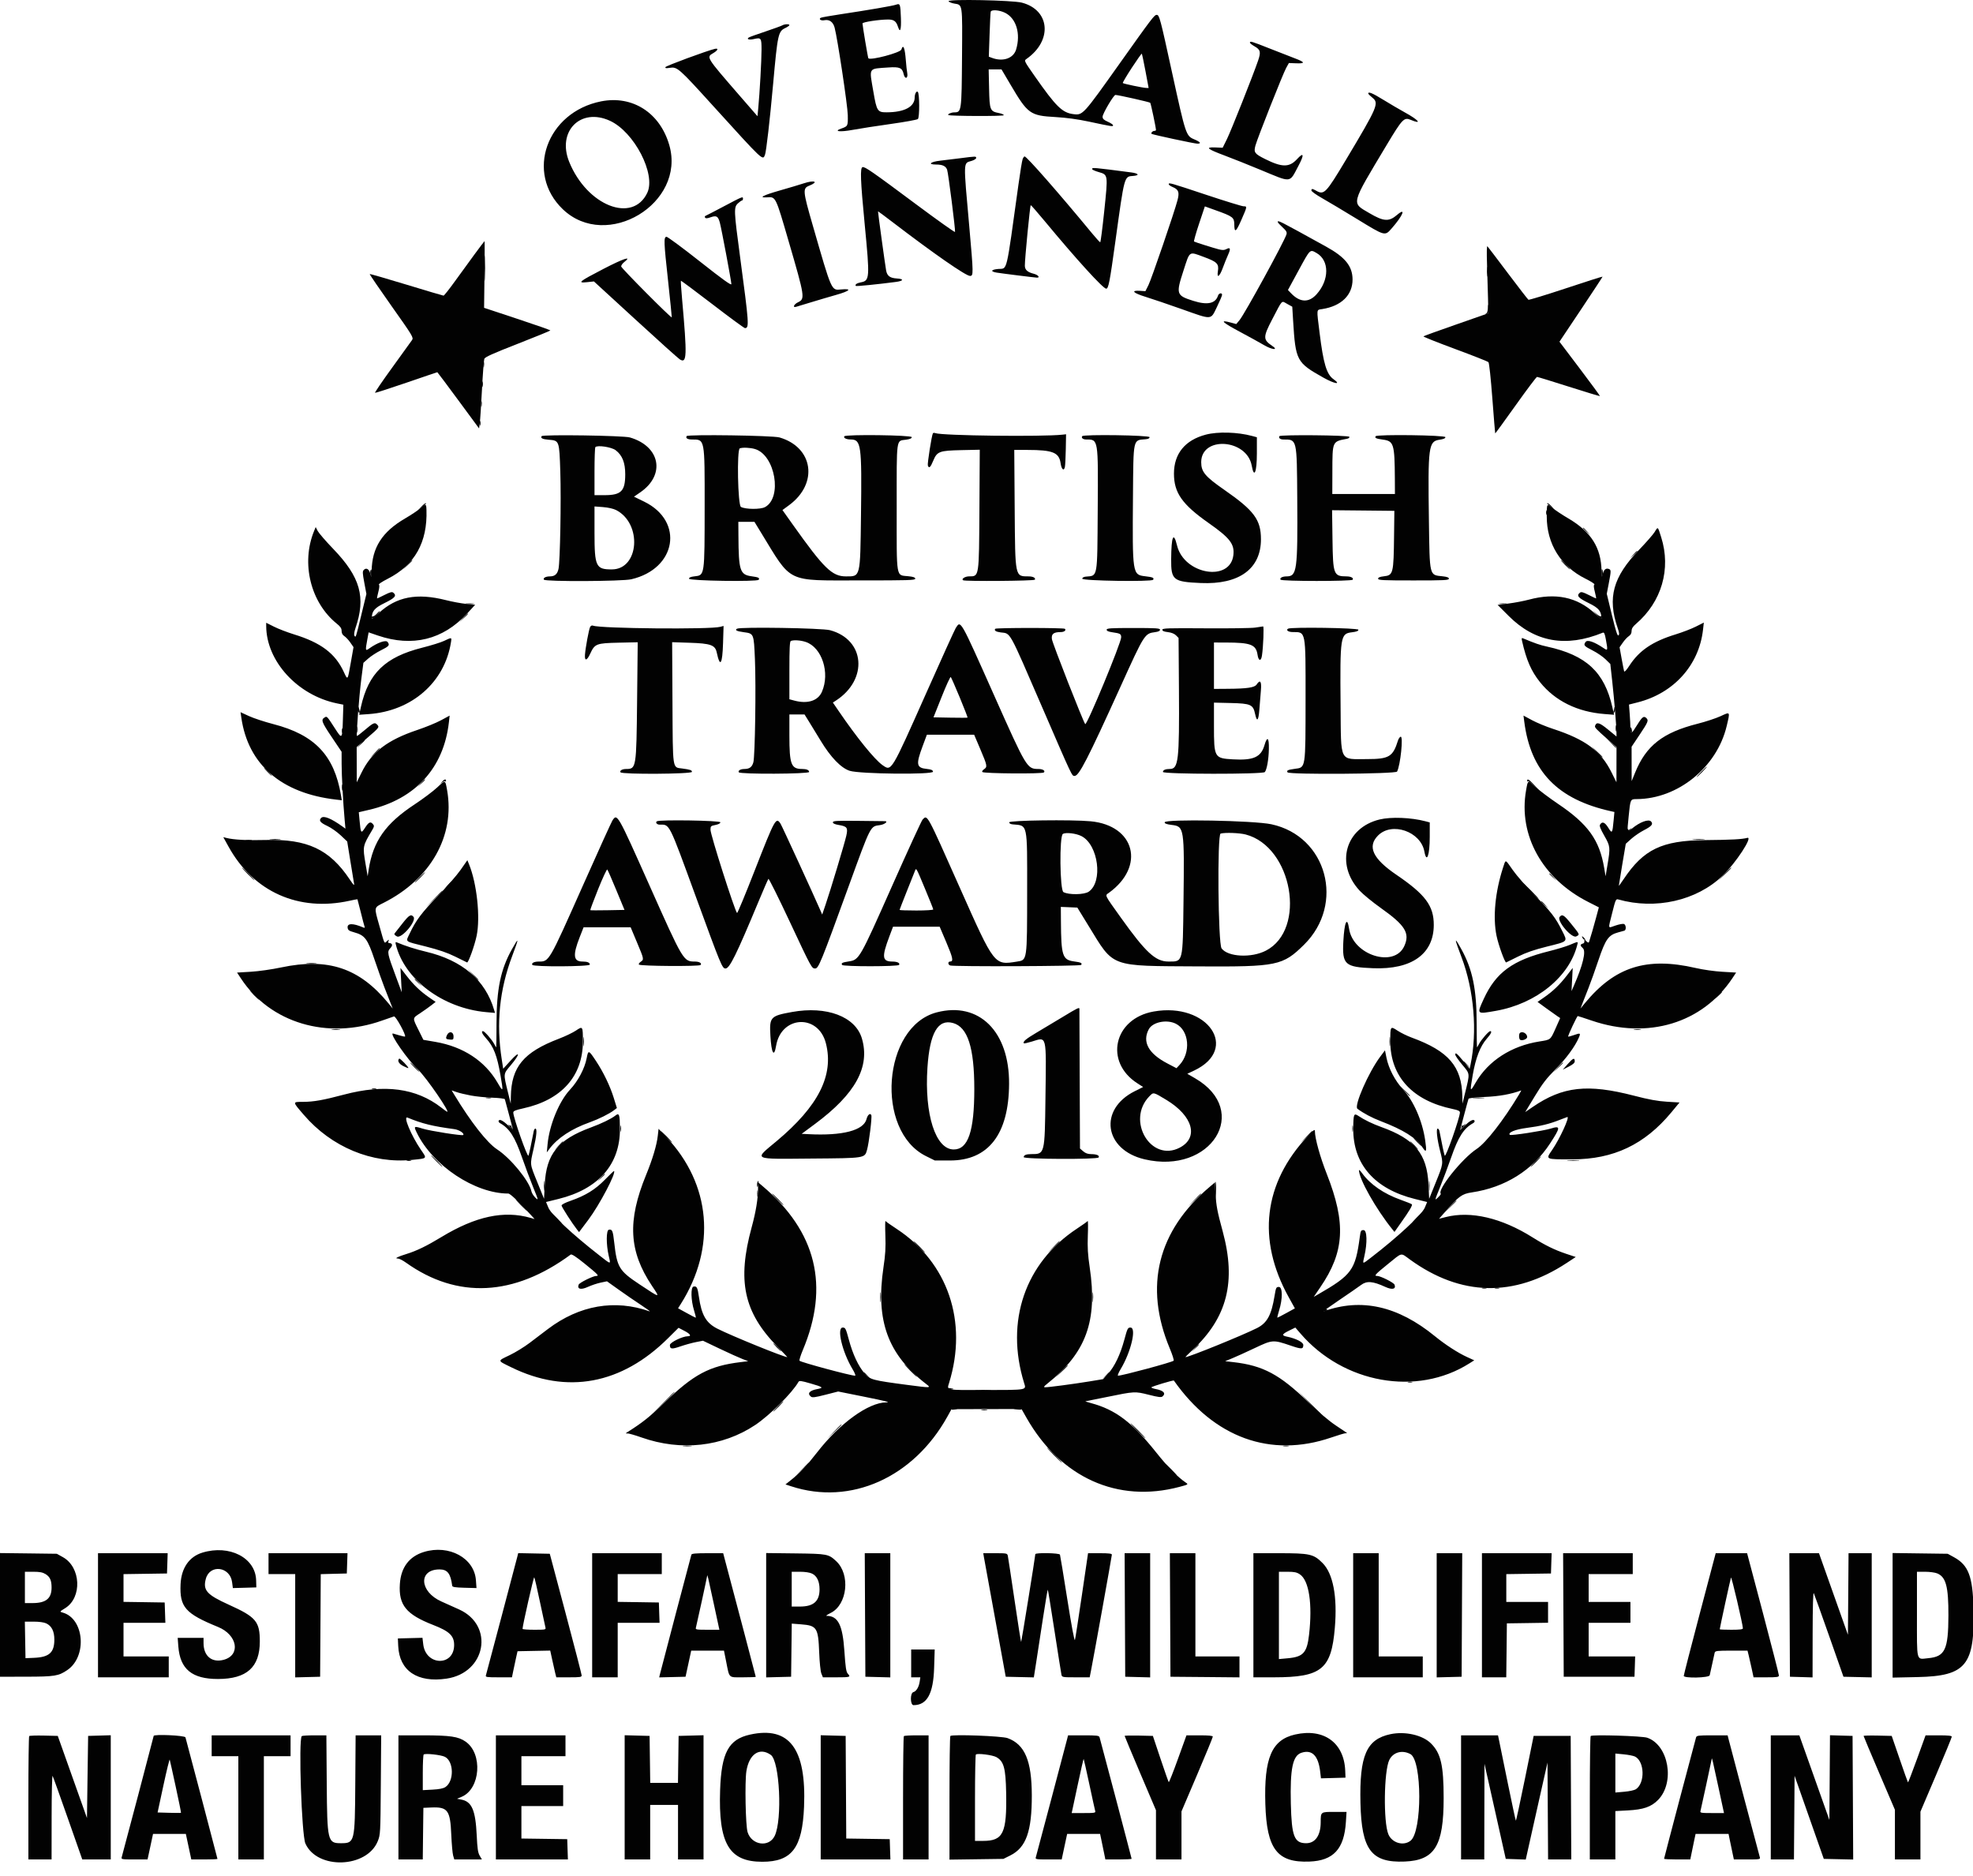 <?xml version="1.0" encoding="UTF-8"?>
<svg preserveAspectRatio="xMidYMid slice" xmlns="http://www.w3.org/2000/svg" xmlns:xlink="http://www.w3.org/1999/xlink" width="81px" height="77px" viewBox="0 0 80 76" version="1.1">
  <!-- Generator: Sketch 63.1 (92452) - https://sketch.com -->
  <title>Award</title>
  <desc>Created with Sketch.</desc>
  <g id="Responsive-Homepage" stroke="none" stroke-width="1" fill="none" fill-rule="evenodd">
    <g id="Homepage-1920" transform="translate(-1266, -11352)" fill="#020202">
      <g id="Footer" transform="translate(0, 10961)">
        <g id="Accreditations" transform="translate(1140, 391)">
          <g id="Award" transform="translate(126, 0)">
            <path d="M19.26,10.298 C19.045,10.589 18.684,11.086 18.456,11.403 C18.228,11.72 18.022,11.979 17.999,11.979 C17.976,11.979 17.298,11.778 16.492,11.532 C15.687,11.287 15.019,11.094 15.008,11.105 C14.997,11.116 15.394,11.698 15.89,12.399 C16.752,13.616 16.789,13.678 16.723,13.778 C16.684,13.835 16.323,14.338 15.919,14.893 C15.515,15.449 15.202,15.91 15.223,15.917 C15.244,15.924 15.817,15.739 16.497,15.506 C17.177,15.272 17.739,15.082 17.747,15.082 C17.754,15.082 18.138,15.594 18.599,16.22 L19.438,17.359 L19.467,17.149 C19.483,17.033 19.523,16.42 19.556,15.786 C19.589,15.153 19.632,14.592 19.651,14.54 C19.678,14.468 20.003,14.321 21.008,13.929 C21.734,13.645 22.329,13.402 22.329,13.388 C22.329,13.375 21.725,13.163 20.985,12.918 L19.642,12.473 L19.658,11.121 C19.666,10.378 19.668,9.77 19.661,9.77 C19.655,9.77 19.474,10.008 19.26,10.298 M60.282,10.71 C60.297,11.136 60.315,11.757 60.322,12.09 L60.334,12.693 L59.033,13.148 C58.317,13.397 57.72,13.614 57.705,13.629 C57.69,13.644 58.265,13.873 58.982,14.139 C59.7,14.404 60.311,14.645 60.339,14.675 C60.369,14.706 60.435,15.323 60.497,16.139 C60.555,16.915 60.608,17.554 60.613,17.561 C60.619,17.567 60.992,17.055 61.443,16.422 C61.893,15.789 62.283,15.272 62.308,15.272 C62.334,15.272 62.915,15.45 63.599,15.668 C64.284,15.886 64.85,16.058 64.858,16.05 C64.866,16.042 64.5,15.543 64.045,14.941 L63.217,13.846 L64.091,12.539 C64.571,11.82 64.964,11.222 64.964,11.21 C64.964,11.198 64.298,11.41 63.483,11.681 C62.669,11.951 61.983,12.16 61.96,12.146 C61.936,12.131 61.563,11.649 61.13,11.074 C60.698,10.499 60.324,10.007 60.299,9.981 C60.271,9.952 60.265,10.224 60.282,10.71 M17.057,20.596 C16.962,20.68 16.687,20.864 16.446,21.004 C15.51,21.549 15.101,22.19 15.085,23.134 C15.081,23.414 15.079,23.418 15.034,23.252 C14.982,23.057 14.871,22.989 14.77,23.09 C14.711,23.149 14.714,23.216 14.788,23.612 L14.873,24.066 L14.666,24.921 C14.439,25.861 14.444,25.847 14.387,25.756 C14.364,25.717 14.381,25.595 14.43,25.451 C14.858,24.2 14.63,23.386 13.531,22.243 C13.229,21.93 12.946,21.601 12.9,21.515 L12.818,21.357 L12.754,21.513 C12.217,22.818 12.609,24.416 13.677,25.274 C13.822,25.39 13.868,25.461 13.868,25.565 C13.868,25.658 13.904,25.727 13.981,25.777 C14.043,25.817 14.151,25.934 14.222,26.036 L14.351,26.222 L14.239,26.857 C14.11,27.587 14.119,27.576 13.953,27.218 C13.607,26.474 13.027,26.039 11.941,25.705 C11.669,25.621 11.304,25.481 11.13,25.393 L10.812,25.234 L10.813,25.364 C10.816,26.789 12.082,28.173 13.68,28.501 L13.939,28.554 L13.921,29.138 C13.897,29.949 13.888,29.962 13.621,29.549 C13.27,29.005 13.276,29.012 13.179,29.071 C13.025,29.164 13.058,29.256 13.466,29.863 L13.868,30.461 L13.869,30.962 C13.87,31.447 13.927,32.504 13.992,33.225 L14.024,33.577 L13.911,33.495 C13.443,33.159 13.143,33.038 13.04,33.141 C12.934,33.247 13,33.333 13.293,33.469 C13.441,33.538 13.682,33.707 13.829,33.845 L14.095,34.096 L14.22,34.871 C14.289,35.298 14.356,35.71 14.37,35.788 C14.391,35.905 14.361,35.879 14.195,35.631 C13.381,34.414 12.477,33.99 10.795,34.036 C10.042,34.056 9.499,34.028 9.201,33.953 L9.074,33.921 L9.288,34.308 C10.301,36.14 12.13,36.955 14.197,36.497 C14.364,36.46 14.505,36.433 14.51,36.438 C14.514,36.442 14.574,36.677 14.644,36.958 C14.713,37.24 14.782,37.503 14.797,37.542 C14.818,37.598 14.804,37.606 14.734,37.576 C14.324,37.402 14.091,37.406 14.112,37.588 C14.124,37.689 14.166,37.719 14.372,37.776 C14.815,37.899 14.917,38.035 15.205,38.891 C15.345,39.304 15.522,39.801 15.598,39.995 C15.673,40.189 15.781,40.464 15.837,40.606 L15.939,40.865 L15.765,40.653 C14.589,39.222 13.324,38.798 11.424,39.199 C11.037,39.281 10.502,39.357 10.187,39.375 L9.632,39.408 L9.787,39.643 C10.975,41.452 13.291,42.143 15.513,41.351 C15.733,41.273 15.948,41.198 15.991,41.185 C16.062,41.164 16.491,41.947 16.438,42 C16.429,42.009 16.318,41.985 16.191,41.947 C16.064,41.908 15.954,41.876 15.947,41.876 C15.796,41.87 16.548,42.952 16.968,43.344 C17.301,43.655 18.329,45.156 18.13,45.041 C18.1,45.023 17.999,44.95 17.907,44.878 C16.891,44.089 15.609,43.918 13.965,44.353 C13.112,44.579 12.74,44.645 12.303,44.647 C11.87,44.649 11.869,44.63 12.337,45.174 C13.461,46.483 15.104,47.164 16.734,46.997 C17.353,46.934 17.334,46.956 17.083,46.59 C16.688,46.012 16.351,45.208 16.537,45.284 C17.142,45.533 17.552,45.634 18.434,45.752 C18.632,45.778 18.857,45.927 18.795,45.99 C18.754,46.03 17.456,45.826 17.149,45.731 C16.795,45.62 16.784,45.628 16.917,45.901 C17.561,47.228 19.269,48.362 20.622,48.362 C20.7,48.362 21.029,48.674 21.528,49.219 L21.688,49.395 L21.527,49.348 C20.445,49.037 19.299,49.283 17.911,50.125 C17.311,50.489 16.912,50.682 16.5,50.81 C16.128,50.925 15.997,50.995 16.15,50.995 C16.201,50.995 16.348,51.07 16.477,51.162 C18.555,52.643 20.85,52.53 23.151,50.835 C23.191,50.806 23.369,50.921 23.721,51.206 C24.255,51.638 24.314,51.7 24.189,51.7 C24.057,51.7 23.505,51.973 23.474,52.053 C23.404,52.235 23.564,52.275 23.844,52.146 C23.989,52.08 24.223,52.001 24.364,51.972 L24.621,51.918 L25.091,52.253 C25.349,52.438 25.759,52.719 26.001,52.878 C26.244,53.038 26.4,53.153 26.348,53.135 C24.939,52.638 23.504,52.887 22.23,53.85 C22.034,53.999 21.7,54.252 21.488,54.413 C21.276,54.574 20.915,54.796 20.685,54.907 C20.17,55.155 20.166,55.119 20.743,55.402 C22.997,56.508 25.215,56.096 27.099,54.221 L27.521,53.802 L27.768,53.931 C27.998,54.051 28.055,54.144 27.899,54.144 C27.684,54.144 27.171,54.395 27.171,54.499 C27.171,54.669 27.242,54.678 27.607,54.552 C27.794,54.488 28.074,54.411 28.229,54.381 L28.511,54.326 L29.192,54.651 C29.567,54.83 29.98,55.016 30.109,55.065 L30.344,55.155 L30.038,55.192 C28.771,55.346 28.135,55.685 26.933,56.849 C26.35,57.413 26.064,57.641 25.448,58.03 C25.365,58.082 25.365,58.085 25.455,58.082 C25.507,58.08 25.763,58.154 26.024,58.246 C27.619,58.809 29.298,58.625 30.624,57.743 C31.214,57.351 32.134,56.433 32.381,55.993 C32.412,55.937 32.492,55.947 32.873,56.058 C33.375,56.202 33.413,56.233 33.153,56.282 C32.827,56.343 32.726,56.459 32.883,56.589 C32.941,56.637 33.05,56.623 33.472,56.515 L33.99,56.383 L34.987,56.583 C35.947,56.777 36.128,56.823 35.934,56.824 C35.216,56.829 34.053,57.67 33.14,58.845 C32.701,59.41 32.437,59.688 32.039,60.002 L31.854,60.148 L32.086,60.224 C34.492,61.013 37.045,59.872 38.418,57.395 L38.582,57.098 L40,57.096 L41.419,57.092 L41.621,57.449 C43.004,59.875 45.311,60.916 47.821,60.247 C48.178,60.152 48.185,60.148 48.079,60.076 C47.747,59.851 47.355,59.453 46.889,58.868 C45.9,57.626 45.235,57.121 44.229,56.851 C44.09,56.813 43.991,56.781 44.01,56.78 C44.029,56.778 44.42,56.699 44.88,56.605 C46.005,56.374 46.014,56.374 46.578,56.516 C46.954,56.612 47.079,56.627 47.13,56.585 C47.282,56.459 47.176,56.342 46.854,56.282 C46.758,56.264 46.679,56.234 46.679,56.216 C46.679,56.183 47.575,55.914 47.593,55.94 C49.222,58.257 51.514,59.087 53.965,58.249 C54.236,58.156 54.494,58.078 54.539,58.076 C54.582,58.074 54.614,58.069 54.609,58.064 C54.604,58.06 54.399,57.922 54.153,57.758 C53.878,57.575 53.453,57.215 53.048,56.822 C51.881,55.69 51.206,55.33 49.996,55.192 L49.67,55.155 L49.949,55.041 C50.102,54.979 50.513,54.792 50.862,54.627 C51.591,54.282 51.61,54.28 52.332,54.526 C52.772,54.676 52.837,54.672 52.837,54.497 C52.837,54.385 52.534,54.232 52.167,54.158 C51.951,54.115 51.971,54.059 52.25,53.922 L52.514,53.792 L52.722,54.033 C54.467,56.059 57.439,56.587 59.56,55.248 L59.764,55.119 L59.477,54.988 C59.109,54.822 58.591,54.486 58.172,54.144 C56.666,52.914 55.184,52.583 53.659,53.136 C53.608,53.155 53.883,52.956 54.27,52.694 C54.658,52.432 55.066,52.15 55.177,52.067 C55.41,51.892 55.65,51.911 56.163,52.146 C56.443,52.274 56.603,52.235 56.534,52.054 C56.502,51.97 55.965,51.7 55.829,51.7 C55.691,51.7 55.746,51.64 56.274,51.212 C56.864,50.734 56.769,50.753 57.155,51.033 C59.219,52.531 61.38,52.578 63.516,51.171 L63.877,50.933 L63.481,50.801 C63.015,50.644 62.645,50.463 62.124,50.136 C60.87,49.348 59.622,49.057 58.608,49.315 L58.338,49.384 L58.569,49.12 C59.137,48.468 59.265,48.375 59.664,48.316 C61.012,48.116 62.127,47.42 62.834,46.336 C63.267,45.673 63.27,45.602 62.861,45.73 C62.569,45.821 61.247,46.024 61.207,45.984 C61.114,45.891 61.417,45.765 61.879,45.704 C62.458,45.628 62.798,45.546 63.222,45.379 C63.389,45.313 63.531,45.26 63.537,45.26 C63.637,45.26 63.228,46.147 62.922,46.593 C62.651,46.989 62.623,46.976 63.742,46.976 C65.407,46.976 66.67,46.376 67.751,45.072 L68.082,44.672 L67.569,44.641 C67.19,44.617 66.841,44.554 66.234,44.396 C64.354,43.909 63.349,44.021 62.135,44.852 L61.829,45.061 L62.217,44.42 C62.529,43.906 62.694,43.691 63.052,43.333 C63.479,42.907 63.855,42.395 64.004,42.039 C64.082,41.854 64.068,41.848 63.788,41.946 C63.677,41.985 63.579,42.01 63.57,42.001 C63.548,41.979 63.927,41.17 63.959,41.17 C63.972,41.17 64.23,41.254 64.533,41.357 C66.81,42.129 69.014,41.46 70.23,39.628 L70.375,39.408 L69.821,39.376 C69.503,39.358 69.04,39.293 68.739,39.223 C66.746,38.764 65.464,39.171 64.243,40.653 L64.069,40.865 L64.159,40.63 C64.209,40.5 64.315,40.231 64.395,40.03 C64.475,39.83 64.657,39.322 64.798,38.902 C65.084,38.055 65.204,37.886 65.596,37.78 C65.701,37.751 65.814,37.72 65.846,37.711 C65.93,37.688 65.918,37.472 65.831,37.439 C65.791,37.423 65.638,37.451 65.491,37.501 C65.165,37.611 65.183,37.678 65.353,36.995 C65.486,36.46 65.505,36.418 65.595,36.444 C67.107,36.873 68.773,36.496 69.824,35.487 C70.363,34.97 71.074,33.882 70.828,33.95 C70.619,34.008 70.187,34.031 69.101,34.041 C67.368,34.058 66.623,34.417 65.818,35.623 C65.711,35.784 65.623,35.904 65.623,35.889 C65.623,35.873 65.686,35.485 65.763,35.025 L65.904,34.19 L66.127,33.989 C66.25,33.879 66.482,33.72 66.644,33.637 C66.954,33.476 67.021,33.396 66.934,33.291 C66.836,33.173 66.471,33.307 66.144,33.582 C65.949,33.747 65.953,33.764 66.021,33.08 C66.09,32.379 66.089,32.38 66.342,32.379 C68.012,32.374 69.597,31.089 69.993,29.419 C70.135,28.819 70.145,28.834 69.746,29.019 C69.557,29.106 69.141,29.243 68.821,29.324 C67.405,29.682 66.727,30.211 66.281,31.31 L66.142,31.651 L66.141,30.954 L66.14,30.257 L66.469,29.765 C66.81,29.254 66.835,29.193 66.741,29.099 C66.636,28.994 66.572,29.041 66.368,29.371 C66.132,29.754 66.093,29.773 66.092,29.501 C66.092,29.391 66.079,29.132 66.063,28.925 L66.034,28.549 L66.38,28.461 C67.846,28.092 68.872,26.954 69.034,25.517 L69.067,25.227 L68.743,25.39 C68.565,25.48 68.197,25.621 67.926,25.704 C66.988,25.992 66.448,26.358 66.048,26.976 C65.938,27.147 65.851,27.241 65.838,27.203 C65.827,27.168 65.781,26.934 65.735,26.683 L65.653,26.227 L65.784,26.039 C65.856,25.935 65.965,25.817 66.027,25.777 C66.103,25.727 66.14,25.658 66.14,25.568 C66.14,25.47 66.188,25.391 66.316,25.282 C67.358,24.389 67.746,23.055 67.339,21.768 C67.197,21.318 67.212,21.33 67.074,21.557 C67.015,21.654 66.733,21.976 66.447,22.274 C65.384,23.379 65.153,24.219 65.576,25.448 C65.641,25.638 65.649,25.71 65.607,25.745 C65.566,25.778 65.498,25.565 65.343,24.925 L65.134,24.06 L65.214,23.645 C65.311,23.136 65.312,23.09 65.223,23.056 C65.102,23.009 65.021,23.073 64.973,23.252 C64.929,23.418 64.927,23.414 64.922,23.134 C64.906,22.191 64.501,21.55 63.578,21.007 C63.345,20.871 63.064,20.685 62.952,20.594 C62.7,20.389 62.703,20.385 62.702,20.92 C62.699,22.036 63.269,22.952 64.276,23.451 C64.501,23.562 64.661,23.668 64.633,23.685 C64.597,23.708 64.602,23.794 64.651,23.982 C64.689,24.128 64.711,24.248 64.7,24.248 C64.689,24.248 64.552,24.183 64.395,24.104 C64.171,23.991 64.097,23.972 64.044,24.016 C63.898,24.137 63.974,24.227 64.397,24.434 C64.817,24.64 64.917,24.764 64.917,25.073 C64.917,25.09 64.795,24.991 64.645,24.852 C63.931,24.191 63.057,24.009 61.98,24.297 C61.773,24.352 61.403,24.423 61.157,24.454 L60.711,24.51 L61.157,24.956 C62.225,26.022 63.477,26.246 64.968,25.638 C65.027,25.613 65.052,25.665 65.097,25.908 C65.182,26.369 65.179,26.378 64.998,26.256 C64.624,26.004 64.35,25.911 64.277,26.01 C64.18,26.143 64.209,26.178 64.564,26.358 C64.741,26.447 64.974,26.607 65.082,26.712 L65.278,26.904 L65.358,27.632 C65.44,28.383 65.525,29.419 65.527,29.69 L65.529,29.843 L65.183,29.559 C64.841,29.278 64.724,29.243 64.663,29.401 C64.634,29.476 64.674,29.519 65.191,29.974 L65.529,30.271 L65.527,30.985 L65.526,31.698 L65.329,31.301 C64.899,30.43 64.277,29.966 62.961,29.535 C62.681,29.444 62.297,29.285 62.106,29.182 L61.759,28.995 L61.791,29.242 C62.049,31.264 63.144,32.394 65.31,32.872 L65.444,32.901 L65.412,33.24 C65.362,33.776 65.351,33.791 65.192,33.535 C65.052,33.311 64.948,33.273 64.861,33.414 C64.829,33.465 64.878,33.59 65.032,33.86 C65.276,34.286 65.282,34.336 65.166,35.026 L65.086,35.506 L65.028,35.161 C64.837,34.035 64.374,33.391 63.168,32.578 C62.814,32.339 62.396,32.025 62.24,31.881 C61.93,31.593 61.941,31.589 61.864,32.024 C61.544,33.842 62.526,35.605 64.383,36.547 L64.813,36.765 L64.698,37.193 C64.6,37.56 64.501,37.9 64.419,38.156 C64.403,38.208 64.379,38.204 64.303,38.136 C64.225,38.065 64.214,38.063 64.237,38.125 C64.257,38.175 64.234,38.211 64.169,38.231 C64.047,38.27 64.046,38.312 64.165,38.42 C64.302,38.544 64.168,39.102 63.798,39.948 L63.705,40.16 L63.73,39.689 L63.754,39.219 L63.518,39.525 C63.227,39.902 62.955,40.163 62.601,40.409 L62.329,40.597 L62.673,40.849 C62.863,40.987 63.069,41.134 63.132,41.175 L63.246,41.251 L63.066,41.656 C62.848,42.144 62.87,42.126 62.403,42.2 C61.269,42.379 60.334,42.982 59.822,43.865 C59.587,44.27 59.583,44.257 59.702,43.562 C59.82,42.877 60.007,42.389 60.267,42.094 C60.446,41.891 60.496,41.781 60.41,41.781 C60.35,41.781 60.047,42.128 59.96,42.296 C59.919,42.375 59.881,42.439 59.875,42.439 C59.869,42.439 59.863,42 59.862,41.464 C59.86,40.078 59.693,39.274 59.239,38.456 C58.945,37.925 58.947,37.99 59.249,38.788 C59.755,40.123 59.895,41.794 59.613,43.143 L59.579,43.306 L59.327,43.002 C59.058,42.677 58.995,42.626 58.995,42.735 C58.995,42.773 59.121,42.956 59.277,43.141 C59.598,43.525 59.593,43.469 59.393,44.284 L59.287,44.719 L59.282,44.432 C59.26,43.213 58.726,42.591 57.231,42.043 C57.049,41.977 56.791,41.85 56.658,41.763 C56.365,41.569 56.362,41.573 56.362,42.19 C56.362,43.622 57.264,44.6 58.894,44.937 C59.117,44.983 59.183,45.016 59.183,45.08 C59.183,45.283 58.605,46.926 58.568,46.827 C58.537,46.744 58.454,46.357 58.355,45.836 C58.344,45.778 58.311,45.73 58.282,45.73 C58.211,45.73 58.258,46.16 58.382,46.642 C58.513,47.151 58.512,47.151 58.207,47.906 L57.937,48.574 L57.909,47.986 C57.85,46.754 57.356,46.154 55.999,45.667 C55.641,45.538 55.303,45.374 55.07,45.216 C54.885,45.091 54.866,45.139 54.861,45.732 C54.851,47.176 55.73,48.179 57.359,48.582 L57.855,48.705 L57.761,48.933 C57.644,49.215 56.665,50.124 55.578,50.959 C55.219,51.236 55.233,51.239 55.312,50.898 C55.436,50.362 55.421,49.843 55.281,49.843 C55.173,49.843 55.16,49.866 55.126,50.125 C54.946,51.464 54.803,51.66 53.439,52.446 L53.261,52.548 L53.526,52.159 C54.509,50.721 54.575,49.567 53.788,47.567 C53.516,46.876 53.309,46.13 53.307,45.834 C53.307,45.744 53.26,45.776 53.013,46.039 C51.223,47.944 50.953,50.228 52.243,52.557 L52.496,53.014 L52.152,53.203 C51.962,53.307 51.798,53.392 51.786,53.392 C51.775,53.392 51.807,53.26 51.857,53.098 C52.004,52.629 52,52.146 51.849,52.146 C51.74,52.146 51.728,52.17 51.674,52.499 C51.545,53.289 51.373,53.605 50.961,53.813 C50.381,54.106 48.204,54.99 48.064,54.99 C48.05,54.99 48.177,54.861 48.347,54.702 C49.757,53.383 50.125,51.933 49.57,49.89 C49.353,49.093 49.31,48.869 49.279,48.362 L49.252,47.916 L49.058,48.079 C46.933,49.869 46.373,52.117 47.426,54.637 C47.533,54.893 47.604,55.117 47.584,55.135 C47.516,55.2 45.502,55.742 45.331,55.742 C45.3,55.742 45.348,55.622 45.437,55.475 C45.855,54.78 46.088,53.792 45.834,53.792 C45.725,53.792 45.708,53.827 45.585,54.285 C45.424,54.883 45.193,55.366 44.927,55.662 L44.728,55.882 L44.164,55.975 C43.51,56.082 42.519,56.213 42.38,56.211 C42.301,56.21 42.319,56.181 42.472,56.059 C44.039,54.811 44.506,53.524 44.182,51.353 C44.105,50.835 44.088,50.551 44.106,50.061 C44.119,49.716 44.116,49.452 44.099,49.475 C44.083,49.499 43.886,49.639 43.661,49.787 C41.562,51.173 40.752,53.54 41.523,56.035 C41.615,56.331 41.676,56.32 39.957,56.323 C38.323,56.327 38.39,56.34 38.484,56.036 C39.252,53.553 38.437,51.158 36.361,49.795 C36.128,49.643 35.924,49.499 35.908,49.475 C35.892,49.452 35.889,49.716 35.902,50.061 C35.92,50.551 35.903,50.835 35.825,51.353 C35.502,53.52 36.003,54.888 37.559,56.082 C37.768,56.242 37.752,56.242 36.801,56.117 C35.378,55.93 35.282,55.904 35.065,55.655 C34.808,55.358 34.582,54.876 34.423,54.285 C34.3,53.827 34.282,53.792 34.174,53.792 C33.92,53.792 34.153,54.78 34.571,55.475 C34.662,55.625 34.707,55.743 34.676,55.743 C34.499,55.743 32.493,55.203 32.424,55.137 C32.405,55.119 32.463,54.93 32.552,54.717 C33.65,52.114 33.107,49.9 30.917,48.052 L30.743,47.905 L30.743,48.154 C30.743,48.565 30.655,49.104 30.485,49.726 C29.891,51.898 30.162,53.167 31.518,54.556 C31.751,54.795 31.936,54.99 31.93,54.99 C31.786,54.99 29.693,54.138 29.098,53.839 C28.636,53.606 28.451,53.286 28.345,52.536 C28.292,52.165 28.26,52.105 28.128,52.132 C28.009,52.156 28.022,52.687 28.15,53.098 C28.201,53.26 28.231,53.392 28.218,53.392 C28.204,53.392 28.038,53.306 27.848,53.201 L27.502,53.011 L27.614,52.834 C29.058,50.546 28.834,47.981 27.024,46.069 L26.712,45.74 L26.68,46.022 C26.637,46.405 26.468,46.968 26.204,47.613 C25.442,49.473 25.508,50.7 26.444,52.101 C26.785,52.61 26.802,52.612 25.935,52.038 C25.115,51.494 25.027,51.35 24.916,50.355 C24.862,49.864 24.835,49.8 24.696,49.828 C24.587,49.85 24.585,50.425 24.693,50.889 C24.776,51.248 24.802,51.249 24.31,50.865 C23.207,50.005 22.364,49.215 22.248,48.935 L22.152,48.705 L22.652,48.582 C24.278,48.182 25.157,47.178 25.146,45.732 C25.142,45.151 25.117,45.08 24.96,45.204 C24.79,45.337 24.397,45.527 23.962,45.687 C22.635,46.177 22.162,46.761 22.1,47.986 L22.071,48.574 L21.8,47.906 C21.487,47.131 21.497,47.216 21.647,46.552 C21.771,46.006 21.795,45.73 21.719,45.73 C21.694,45.73 21.664,45.778 21.653,45.836 C21.553,46.357 21.47,46.744 21.44,46.827 C21.403,46.925 20.825,45.284 20.825,45.081 C20.825,45.016 20.909,44.981 21.225,44.911 C22.783,44.57 23.645,43.603 23.645,42.198 C23.645,41.576 23.642,41.57 23.362,41.759 C23.235,41.844 22.925,41.993 22.672,42.089 C21.242,42.635 20.747,43.23 20.726,44.432 L20.721,44.719 L20.614,44.284 C20.417,43.477 20.411,43.533 20.732,43.152 C21.116,42.693 21.101,42.551 20.713,42.978 L20.416,43.305 L20.358,42.931 C20.128,41.463 20.265,40.105 20.781,38.736 C21.063,37.989 21.061,37.942 20.77,38.462 C20.314,39.277 20.148,40.074 20.145,41.464 C20.144,42 20.139,42.439 20.133,42.439 C20.127,42.439 20.089,42.375 20.048,42.296 C19.961,42.128 19.658,41.781 19.597,41.781 C19.513,41.781 19.56,41.892 19.719,42.068 C20.031,42.413 20.167,42.764 20.309,43.585 C20.425,44.255 20.419,44.268 20.185,43.866 C19.673,42.987 18.793,42.41 17.671,42.217 L17.182,42.133 L16.984,41.734 C16.735,41.232 16.732,41.264 17.053,41.053 C17.201,40.955 17.403,40.812 17.5,40.736 L17.678,40.597 L17.406,40.409 C17.052,40.164 16.78,39.902 16.489,39.525 L16.253,39.219 L16.279,39.713 L16.305,40.207 L16.073,39.582 C15.717,38.625 15.706,38.566 15.843,38.419 C15.954,38.301 15.927,38.212 15.779,38.21 C15.756,38.209 15.752,38.173 15.769,38.129 C15.796,38.059 15.788,38.06 15.704,38.136 C15.592,38.237 15.619,38.294 15.397,37.506 C15.179,36.735 15.17,36.784 15.572,36.581 C17.478,35.621 18.468,33.867 18.144,32.024 C18.066,31.587 18.079,31.591 17.745,31.904 C17.576,32.062 17.164,32.371 16.829,32.592 C15.644,33.372 15.142,34.087 14.963,35.247 L14.924,35.506 L14.842,35.026 C14.717,34.284 14.715,34.294 15.116,33.619 C15.19,33.494 15.194,33.459 15.141,33.396 C15.041,33.275 14.969,33.306 14.819,33.538 C14.655,33.789 14.645,33.775 14.596,33.245 L14.565,32.911 L14.992,32.811 C16.86,32.376 18.008,31.112 18.216,29.266 L18.246,28.996 L17.894,29.186 C17.701,29.29 17.267,29.468 16.931,29.58 C15.725,29.985 15.087,30.472 14.679,31.299 L14.482,31.698 L14.481,30.984 L14.479,30.269 L14.926,29.884 C15.405,29.471 15.41,29.463 15.298,29.351 C15.207,29.26 15.148,29.289 14.779,29.603 C14.629,29.732 14.498,29.829 14.489,29.82 C14.457,29.788 14.579,28.202 14.665,27.526 L14.751,26.858 L14.947,26.684 C15.055,26.588 15.283,26.439 15.454,26.354 C15.795,26.184 15.828,26.144 15.733,26.014 C15.663,25.918 15.323,26.037 14.994,26.271 C14.829,26.388 14.825,26.372 14.909,25.916 L14.963,25.623 L15.345,25.754 C16.736,26.226 17.974,25.922 18.946,24.868 L19.28,24.506 L18.914,24.469 C18.712,24.449 18.344,24.38 18.095,24.317 C16.913,24.018 16.092,24.176 15.37,24.845 C15.216,24.987 15.09,25.09 15.09,25.073 C15.09,24.764 15.191,24.64 15.611,24.434 C16.034,24.227 16.109,24.137 15.964,24.016 C15.911,23.972 15.837,23.991 15.612,24.104 C15.456,24.183 15.319,24.248 15.307,24.248 C15.296,24.248 15.318,24.128 15.357,23.982 C15.402,23.809 15.409,23.707 15.379,23.688 C15.353,23.672 15.515,23.565 15.739,23.451 C16.832,22.896 17.351,21.974 17.307,20.664 C17.298,20.401 17.283,20.397 17.057,20.596 M18.022,25.968 C17.89,26.031 17.49,26.155 17.133,26.245 C15.636,26.622 14.956,27.278 14.652,28.638 L14.579,28.962 L14.966,28.935 C16.714,28.811 18.046,27.647 18.3,26.022 C18.332,25.818 18.337,25.819 18.022,25.968 M61.7,25.969 C61.878,26.75 62.073,27.197 62.431,27.643 C63.038,28.4 63.944,28.848 65.042,28.932 L65.429,28.962 L65.362,28.661 C65.039,27.231 64.305,26.548 62.715,26.2 C62.422,26.136 62.23,26.07 61.73,25.86 C61.685,25.841 61.677,25.868 61.7,25.969 M9.805,29.08 C10.079,30.981 11.427,32.146 13.649,32.4 L13.876,32.426 L13.843,32.227 C13.571,30.605 12.779,29.773 11.097,29.339 C10.746,29.248 10.305,29.103 10.117,29.016 L9.773,28.858 L9.805,29.08 M18.687,35.251 C18.534,35.469 18.121,35.943 17.769,36.305 C17.116,36.977 16.875,37.298 16.628,37.823 C16.459,38.184 16.388,38.126 17.28,38.352 C17.813,38.487 18.156,38.605 18.475,38.763 C18.72,38.884 18.935,38.99 18.952,38.998 C19.003,39.022 19.26,38.306 19.34,37.917 C19.496,37.162 19.349,35.793 19.03,35.016 L18.964,34.855 L18.687,35.251 M60.928,35.165 C60.611,36.139 60.513,37.169 60.667,37.917 C60.744,38.291 61.009,39.021 61.058,38.997 C61.074,38.99 61.29,38.883 61.538,38.76 C61.862,38.598 62.191,38.485 62.702,38.357 C63.585,38.137 63.553,38.17 63.323,37.712 C63.056,37.178 62.882,36.953 62.204,36.262 C61.873,35.924 61.479,35.473 61.329,35.259 C61.004,34.796 61.045,34.806 60.928,35.165 M16.33,37.422 C16.183,37.609 16.043,37.787 16.019,37.818 C15.99,37.856 16.019,37.896 16.112,37.944 C16.301,38.042 16.917,37.313 16.782,37.151 C16.68,37.028 16.605,37.073 16.33,37.422 M63.225,37.152 C63.095,37.308 63.717,38.038 63.899,37.942 C64.047,37.865 64.053,37.88 63.682,37.422 C63.399,37.071 63.327,37.029 63.225,37.152 M16.064,38.264 C16.407,39.681 17.965,40.851 19.723,41.011 L20.084,41.043 L20.051,40.93 C19.693,39.709 18.76,38.911 17.281,38.561 C16.866,38.463 16.438,38.326 16.116,38.188 C16.052,38.161 16.042,38.175 16.064,38.264 M63.633,38.287 C63.483,38.35 63.108,38.464 62.801,38.54 C61.32,38.906 60.64,39.404 60.147,40.48 C59.861,41.106 59.853,41.097 60.64,40.959 C62.283,40.67 63.628,39.574 63.943,38.268 C63.973,38.142 63.98,38.142 63.633,38.287 M18.138,41.943 C18.073,42.087 18.091,42.112 18.269,42.124 C18.39,42.133 18.404,42.119 18.404,41.993 C18.404,41.799 18.219,41.765 18.138,41.943 M61.611,41.86 C61.564,41.907 61.574,42.101 61.625,42.133 C61.706,42.183 61.909,42.103 61.909,42.021 C61.909,41.875 61.706,41.765 61.611,41.86 M23.799,42.875 C23.72,43.293 23.449,43.805 23.124,44.152 C22.681,44.626 22.288,45.582 22.214,46.364 L22.183,46.694 L22.288,46.553 C22.619,46.11 23.178,45.741 23.926,45.474 C24.291,45.343 24.716,45.132 24.91,44.983 L25.023,44.896 L24.894,44.479 C24.745,44.002 24.478,43.447 24.181,42.998 C23.878,42.54 23.864,42.535 23.799,42.875 M55.954,42.816 C55.476,43.458 54.882,44.815 55.031,44.927 C55.285,45.116 55.613,45.29 55.983,45.432 C56.892,45.78 57.412,46.107 57.665,46.489 C57.823,46.728 57.844,46.671 57.775,46.197 C57.661,45.419 57.309,44.613 56.878,44.143 C56.549,43.783 56.297,43.301 56.207,42.858 L56.147,42.559 L55.954,42.816 M16.201,42.895 C16.118,42.979 16.186,43.103 16.364,43.194 C16.47,43.248 16.563,43.285 16.571,43.277 C16.599,43.247 16.231,42.866 16.201,42.895 M63.558,43.108 L63.35,43.343 L63.593,43.219 C63.759,43.135 63.836,43.067 63.836,43.006 C63.836,42.844 63.77,42.869 63.558,43.108 M19.101,44.389 C19.312,44.429 19.706,44.469 19.977,44.478 C20.247,44.487 20.475,44.515 20.483,44.541 C20.492,44.566 20.569,44.855 20.656,45.182 L20.813,45.777 L20.635,45.616 C20.397,45.401 20.276,45.338 20.234,45.407 C20.216,45.436 20.238,45.481 20.284,45.507 C20.672,45.724 20.887,46.06 21.181,46.905 C21.302,47.254 21.503,47.791 21.628,48.099 C21.849,48.644 21.851,48.654 21.721,48.53 C21.647,48.459 21.576,48.345 21.561,48.276 C21.473,47.851 20.72,46.931 20.165,46.569 C19.764,46.308 19.101,45.46 18.433,44.356 L18.327,44.181 L18.522,44.249 C18.629,44.287 18.89,44.35 19.101,44.389 M61.575,44.355 C60.942,45.405 60.239,46.308 59.862,46.555 C59.271,46.942 58.252,48.216 58.409,48.372 C58.42,48.383 58.367,48.452 58.291,48.525 C58.154,48.657 58.155,48.654 58.379,48.099 C58.504,47.791 58.705,47.254 58.827,46.905 C59.12,46.06 59.335,45.724 59.723,45.507 C59.769,45.481 59.792,45.436 59.774,45.407 C59.73,45.335 59.586,45.411 59.364,45.623 L59.192,45.787 L59.352,45.182 C59.439,44.85 59.52,44.555 59.531,44.526 C59.543,44.494 59.792,44.464 60.201,44.447 C60.771,44.423 61.247,44.338 61.666,44.184 C61.675,44.181 61.634,44.258 61.575,44.355 M55.093,47.417 C55.093,47.768 55.782,48.989 56.444,49.81 L56.531,49.918 L56.79,49.551 C57.14,49.058 57.272,48.834 57.235,48.797 C57.218,48.779 57.012,48.697 56.777,48.613 C56.101,48.372 55.55,47.992 55.226,47.545 C55.153,47.444 55.093,47.386 55.093,47.417 M24.538,47.8 C24.144,48.202 23.752,48.444 23.157,48.652 C22.923,48.733 22.778,48.809 22.781,48.848 C22.786,48.909 23.218,49.581 23.402,49.814 L23.49,49.925 L23.865,49.427 C24.321,48.819 25.007,47.514 24.905,47.448 C24.897,47.444 24.732,47.602 24.538,47.8" id="path0"></path>
            <path d="M38.463,0.049 C38.475,0.081 38.577,0.124 38.691,0.144 C39.037,0.203 39.024,0.112 39.008,2.321 C38.992,4.511 38.986,4.551 38.698,4.553 C38.57,4.553 38.412,4.623 38.454,4.661 C38.504,4.707 40.686,4.715 40.699,4.669 C40.707,4.644 40.623,4.605 40.512,4.583 C40.141,4.512 40.124,4.469 40.105,3.587 L40.088,2.813 L40.349,2.813 L40.609,2.813 L40.973,3.43 C41.672,4.617 41.767,4.686 42.794,4.743 C43.232,4.768 43.691,4.83 44.14,4.926 C45.107,5.132 45.128,5.135 45.128,5.077 C45.128,5.049 45.032,4.984 44.916,4.933 C44.752,4.86 44.704,4.815 44.704,4.729 C44.704,4.607 45.152,3.847 45.224,3.847 C45.335,3.847 46.608,4.134 46.635,4.165 C46.661,4.195 46.867,5.174 46.867,5.269 C46.867,5.288 46.836,5.304 46.799,5.304 C46.731,5.304 46.653,5.388 46.688,5.423 C46.72,5.455 48.427,5.821 48.544,5.821 C48.72,5.821 48.671,5.753 48.417,5.646 C48.085,5.506 48.071,5.464 47.522,2.952 C47.038,0.731 47.004,0.603 46.897,0.603 C46.801,0.603 46.716,0.714 45.372,2.606 C43.917,4.654 43.903,4.67 43.531,4.626 C43.072,4.572 42.822,4.328 41.947,3.076 C41.521,2.466 41.518,2.459 41.618,2.39 C42.679,1.651 42.58,0.41 41.437,0.108 C41.056,0.008 38.432,-0.045 38.463,0.049 M36.338,0.189 C36.21,0.237 35.238,0.404 34.07,0.58 C33.663,0.641 33.309,0.704 33.282,0.721 C33.187,0.779 33.295,0.848 33.436,0.819 C33.633,0.78 33.784,0.89 33.845,1.118 C33.962,1.551 34.372,4.276 34.379,4.663 C34.387,5.111 34.386,5.113 34.109,5.212 C33.785,5.327 34.068,5.357 34.58,5.262 C34.861,5.21 35.555,5.102 36.122,5.023 C36.689,4.943 37.183,4.854 37.219,4.824 C37.292,4.764 37.289,3.795 37.216,3.723 C37.163,3.67 37.091,3.799 37.09,3.95 C37.088,4.328 36.672,4.548 35.957,4.551 C35.583,4.553 35.551,4.502 35.417,3.72 C35.244,2.712 35.195,2.793 36.02,2.734 C36.482,2.701 36.587,2.747 36.644,3.006 C36.692,3.224 36.827,3.186 36.789,2.966 C36.771,2.868 36.746,2.641 36.733,2.46 C36.692,1.932 36.626,1.769 36.55,2.008 C36.51,2.136 35.306,2.455 35.213,2.363 C35.195,2.344 34.978,1.057 34.975,0.95 C34.974,0.894 35.648,0.791 36.016,0.791 C36.247,0.791 36.342,0.861 36.413,1.085 C36.5,1.356 36.549,1.211 36.532,0.732 C36.512,0.167 36.498,0.129 36.338,0.189 M40.757,0.521 C41.207,0.748 41.391,1.363 41.201,2.003 C41.093,2.367 40.666,2.514 40.217,2.343 L40.094,2.297 L40.124,1.415 C40.139,0.93 40.161,0.506 40.171,0.474 C40.2,0.38 40.529,0.406 40.757,0.521 M31.722,1.029 C31.678,1.054 31.37,1.166 31.037,1.278 C30.704,1.389 30.406,1.496 30.375,1.515 C30.261,1.586 30.373,1.626 30.563,1.584 C30.871,1.514 30.884,1.532 30.884,2.017 C30.884,2.45 30.809,3.783 30.751,4.384 L30.72,4.709 L29.989,3.867 C28.622,2.291 28.641,2.321 28.934,2.148 C29.119,2.039 29.153,1.943 28.992,1.98 C28.668,2.056 27.007,2.669 26.99,2.72 C26.975,2.765 27.018,2.772 27.162,2.749 C27.468,2.7 27.524,2.749 28.921,4.29 C30.971,6.548 30.932,6.512 31.024,6.272 C31.076,6.134 31.222,4.866 31.354,3.4 C31.536,1.382 31.561,1.272 31.846,1.136 C31.938,1.092 32.013,1.039 32.013,1.018 C32.013,0.965 31.818,0.972 31.722,1.029 M50.674,1.728 C50.674,1.753 50.76,1.82 50.864,1.879 C51.102,2.013 51.125,2.108 51.004,2.46 C50.799,3.059 49.907,5.304 49.743,5.636 L49.57,5.986 L49.265,5.974 C48.844,5.957 48.941,6.038 49.664,6.308 C49.974,6.424 50.619,6.681 51.097,6.88 C52.391,7.416 52.263,7.429 52.64,6.72 C52.883,6.263 52.859,6.147 52.583,6.448 C52.271,6.788 51.976,6.787 51.287,6.443 C50.863,6.231 50.823,6.176 50.897,5.9 C50.976,5.604 52.013,2.986 52.144,2.751 L52.253,2.554 L52.545,2.565 C52.928,2.58 52.913,2.521 52.496,2.364 C52.308,2.294 51.843,2.112 51.461,1.96 C50.74,1.674 50.674,1.655 50.674,1.728 M46.442,2.881 L46.57,3.565 L46.472,3.563 C46.345,3.561 45.554,3.396 45.523,3.365 C45.51,3.352 45.674,3.075 45.886,2.749 C46.099,2.423 46.282,2.165 46.293,2.176 C46.304,2.188 46.371,2.504 46.442,2.881 M55.469,3.788 C55.469,3.808 55.543,3.882 55.633,3.955 C55.915,4.179 55.858,4.314 54.563,6.479 C53.75,7.838 53.679,7.911 53.354,7.725 C53.204,7.64 53.166,7.638 53.166,7.72 C53.166,7.756 53.361,7.895 53.601,8.031 C53.84,8.166 54.481,8.549 55.026,8.882 C56.152,9.571 56.142,9.568 56.41,9.264 C56.875,8.738 57.021,8.379 56.635,8.709 C56.306,8.991 56.093,8.977 55.513,8.635 C54.776,8.201 54.741,8.339 56.217,5.872 C56.846,4.823 56.92,4.744 57.183,4.854 C57.675,5.059 57.519,4.865 56.934,4.545 C56.736,4.436 56.356,4.213 56.091,4.05 C55.642,3.774 55.469,3.701 55.469,3.788 M24.382,4.107 C22.174,4.546 21.3,7.01 22.831,8.478 C24.608,10.18 27.828,8.24 27.146,5.878 C26.768,4.568 25.654,3.855 24.382,4.107 M24.743,4.895 C25.727,5.348 26.612,7.057 26.254,7.813 C25.66,9.065 23.814,8.335 23.092,6.563 C22.587,5.321 23.552,4.346 24.743,4.895 M38.946,6.41 C38.688,6.443 38.319,6.488 38.127,6.51 C37.722,6.556 37.603,6.667 37.958,6.667 C38.218,6.667 38.348,6.728 38.404,6.876 C38.451,6.998 38.747,9.332 38.725,9.399 C38.717,9.423 38.024,8.931 37.185,8.306 C35.362,6.948 35.079,6.752 34.979,6.772 C34.873,6.794 34.891,7.291 35.067,9.118 C35.276,11.284 35.269,11.373 34.902,11.442 C34.744,11.471 34.657,11.536 34.706,11.586 C34.727,11.607 35.578,11.522 36.327,11.424 C36.646,11.382 36.665,11.302 36.361,11.283 C36.087,11.265 35.975,11.181 35.933,10.962 C35.895,10.76 35.595,8.574 35.604,8.562 C35.607,8.558 35.874,8.756 36.197,9.003 C37.867,10.28 39.162,11.18 39.331,11.18 C39.475,11.18 39.474,11.114 39.302,9.178 C39.06,6.469 39.055,6.622 39.393,6.52 C39.496,6.49 39.581,6.436 39.581,6.401 C39.581,6.329 39.575,6.329 38.946,6.41 M41.464,6.448 C41.441,6.508 41.365,6.968 41.296,7.47 C40.78,11.182 40.857,10.863 40.474,10.898 C40.178,10.925 40.145,11.001 40.411,11.046 C40.6,11.078 41.97,11.249 42.045,11.25 C42.185,11.251 42.09,11.137 41.913,11.092 C41.66,11.028 41.555,10.933 41.554,10.765 C41.551,10.5 41.764,8.313 41.793,8.313 C41.809,8.313 42.063,8.603 42.358,8.959 C43.643,10.509 44.724,11.697 44.85,11.697 C44.943,11.697 44.993,11.438 45.221,9.791 C45.594,7.093 45.577,7.155 45.943,7.128 C46.213,7.108 46.17,7.027 45.87,6.987 C44.291,6.781 44.281,6.781 44.281,6.852 C44.281,6.876 44.399,6.93 44.542,6.971 C44.93,7.084 44.926,7.059 44.772,8.544 C44.699,9.244 44.625,9.817 44.608,9.817 C44.591,9.817 44.441,9.653 44.276,9.453 C42.943,7.836 41.629,6.338 41.544,6.338 C41.523,6.338 41.487,6.388 41.464,6.448 M32.6,7.427 C32.445,7.479 32.001,7.611 31.613,7.722 C30.939,7.915 30.745,8.019 31.103,7.996 C31.464,7.973 31.448,7.939 31.983,9.778 C32.643,12.042 32.653,12.109 32.361,12.249 C32.195,12.328 32.132,12.475 32.283,12.432 C32.328,12.418 32.608,12.334 32.906,12.244 C33.203,12.153 33.656,12.02 33.913,11.947 C34.473,11.788 34.566,11.686 34.112,11.728 C33.708,11.766 33.74,11.839 32.955,9.116 C32.557,7.739 32.548,7.63 32.812,7.526 C33.215,7.367 33.036,7.284 32.6,7.427 M47.384,7.466 C47.384,7.491 47.456,7.542 47.545,7.579 C47.784,7.679 47.824,7.788 47.74,8.112 C47.613,8.6 46.684,11.313 46.56,11.558 L46.439,11.798 L46.221,11.784 C45.832,11.76 45.935,11.87 46.452,12.03 C46.719,12.112 47.376,12.336 47.913,12.526 C49.165,12.97 49.076,12.975 49.336,12.441 C49.452,12.203 49.546,11.981 49.546,11.947 C49.546,11.85 49.415,11.874 49.382,11.977 C49.279,12.301 48.951,12.371 48.381,12.191 C47.688,11.972 47.671,11.92 47.983,10.961 C48.245,10.152 48.195,10.186 48.794,10.407 C49.347,10.61 49.425,10.688 49.376,10.992 C49.327,11.297 49.446,11.213 49.578,10.848 C49.639,10.682 49.734,10.445 49.79,10.322 C49.903,10.073 49.882,10.007 49.718,10.095 C49.633,10.14 49.562,10.141 49.401,10.1 C49.181,10.043 48.463,9.816 48.41,9.786 C48.393,9.777 48.484,9.452 48.613,9.066 L48.848,8.363 L49.291,8.522 C49.981,8.768 50.039,8.813 50.041,9.091 C50.043,9.452 50.111,9.408 50.33,8.904 C50.568,8.36 50.568,8.359 50.418,8.359 C50.355,8.359 49.667,8.148 48.89,7.889 C47.42,7.4 47.384,7.39 47.384,7.466 M29.357,8.361 C28.969,8.566 28.632,8.741 28.608,8.749 C28.584,8.758 28.579,8.789 28.597,8.818 C28.622,8.857 28.682,8.853 28.824,8.803 C29.055,8.722 29.121,8.759 29.192,9.011 C29.257,9.243 29.662,11.397 29.662,11.511 C29.662,11.578 29.327,11.337 28.381,10.591 C27.677,10.035 27.069,9.586 27.03,9.593 C26.917,9.613 26.924,9.797 27.096,11.368 C27.184,12.182 27.252,12.853 27.247,12.859 C27.214,12.892 25.195,10.86 25.196,10.796 C25.196,10.752 25.251,10.674 25.318,10.621 C25.66,10.352 25.302,10.469 24.478,10.896 C23.482,11.413 23.404,11.476 23.819,11.433 L24.093,11.404 L25.778,12.949 C26.704,13.799 27.512,14.525 27.574,14.563 C27.861,14.739 27.872,14.443 27.665,12.121 C27.629,11.721 27.607,11.386 27.617,11.377 C27.626,11.367 28.201,11.795 28.894,12.327 C29.587,12.86 30.181,13.295 30.212,13.295 C30.391,13.295 30.379,13.13 30.013,10.395 C29.762,8.526 29.757,8.398 29.928,8.24 C29.996,8.176 30.07,8.124 30.092,8.124 C30.114,8.124 30.132,8.093 30.132,8.054 C30.132,7.952 30.129,7.953 29.357,8.361 M51.803,9.001 C51.803,9.018 51.889,9.112 51.995,9.209 C52.15,9.353 52.181,9.408 52.155,9.496 C52.069,9.784 50.462,12.722 50.253,12.972 L50.121,13.13 L49.898,13.07 C49.42,12.942 49.539,13.056 50.322,13.474 C50.658,13.654 51.081,13.887 51.262,13.993 C51.588,14.182 51.85,14.195 51.568,14.008 C51.202,13.763 51.203,13.655 51.579,12.936 C52.011,12.11 51.942,12.181 52.184,12.314 L52.39,12.427 L52.424,12.99 C52.524,14.618 52.562,14.69 53.652,15.302 C54.114,15.561 54.396,15.603 54.057,15.362 C53.781,15.166 53.65,14.727 53.497,13.486 C53.372,12.482 53.364,12.561 53.601,12.524 C54.377,12.404 54.836,11.956 54.833,11.321 C54.83,10.786 54.535,10.42 53.761,9.993 C51.799,8.909 51.803,8.911 51.803,9.001 M53.374,10.252 C53.897,10.55 53.898,11.343 53.375,11.924 C53.062,12.273 52.701,12.259 52.343,11.885 L52.215,11.751 L52.651,10.948 C53.123,10.08 53.104,10.099 53.374,10.252 M37.828,17.558 C37.779,17.64 37.597,18.797 37.623,18.865 C37.672,18.991 37.728,18.942 37.838,18.676 C37.998,18.291 38.081,18.259 38.984,18.239 L39.727,18.223 L39.713,20.636 C39.696,23.415 39.706,23.352 39.293,23.354 C39.13,23.355 38.968,23.46 39.051,23.512 C39.133,23.562 41.927,23.54 41.959,23.489 C42.002,23.419 41.888,23.356 41.715,23.355 C41.148,23.353 41.163,23.422 41.142,20.616 L41.125,18.231 L41.657,18.231 C42.687,18.232 42.941,18.334 43.003,18.771 C43.038,19.017 43.134,19.104 43.175,18.928 C43.19,18.868 43.206,18.544 43.213,18.207 L43.224,17.596 L43.083,17.612 C42.267,17.703 38.189,17.654 37.928,17.55 C37.886,17.533 37.841,17.537 37.828,17.558 M48.888,17.611 C48.046,17.831 47.595,18.384 47.596,19.194 C47.597,19.967 47.928,20.439 48.999,21.191 C49.865,21.799 50.054,22.044 50.004,22.49 C49.879,23.596 48.006,23.279 47.721,22.103 C47.579,21.518 47.489,21.724 47.483,22.654 C47.476,23.507 47.56,23.575 48.687,23.624 C50.237,23.692 51.121,23.048 51.121,21.851 C51.121,21.061 50.844,20.688 49.643,19.853 C48.856,19.306 48.7,19.12 48.7,18.727 C48.701,17.657 50.551,17.784 50.747,18.867 C50.844,19.406 50.956,19.139 50.956,18.368 L50.956,17.717 L50.762,17.665 C50.171,17.506 49.378,17.483 48.888,17.611 M21.973,17.673 C21.922,17.755 22.005,17.797 22.266,17.818 C22.69,17.853 22.689,17.851 22.73,19.111 C22.768,20.282 22.722,22.764 22.657,23.053 C22.609,23.266 22.507,23.354 22.308,23.355 C22.138,23.356 22.023,23.419 22.066,23.488 C22.118,23.572 25.235,23.558 25.606,23.472 C27.438,23.047 27.759,21.123 26.13,20.327 L25.716,20.125 L25.971,19.949 C27.001,19.24 26.782,18.084 25.549,17.725 C25.282,17.648 22.018,17.6 21.973,17.673 M27.85,17.671 C27.799,17.754 27.884,17.808 28.065,17.808 C28.591,17.808 28.581,17.759 28.579,20.506 C28.577,23.351 28.583,23.305 28.17,23.353 C28.014,23.37 27.946,23.399 27.946,23.449 C27.946,23.536 30.716,23.578 30.769,23.492 C30.817,23.415 30.763,23.389 30.477,23.35 C30.01,23.286 29.956,23.12 29.948,21.721 L29.944,21.145 L30.271,21.145 L30.597,21.145 L30.863,21.58 C32.133,23.655 31.846,23.517 34.88,23.518 C36.834,23.519 37.113,23.51 37.113,23.449 C37.113,23.397 37.038,23.37 36.838,23.349 C36.322,23.293 36.361,23.517 36.361,20.558 C36.361,17.67 36.332,17.875 36.741,17.816 C36.899,17.794 36.972,17.761 36.972,17.713 C36.972,17.629 34.29,17.595 34.238,17.679 C34.197,17.746 34.317,17.806 34.494,17.807 C34.922,17.809 34.95,18.015 34.914,20.882 C34.882,23.421 34.898,23.355 34.305,23.355 C33.743,23.355 33.416,23.037 32.156,21.264 L31.732,20.667 L32.004,20.467 C33.194,19.59 32.985,18.126 31.613,17.725 C31.339,17.645 27.896,17.596 27.85,17.671 M43.877,17.674 C43.832,17.747 43.909,17.808 44.046,17.808 C44.532,17.808 44.527,17.777 44.507,20.652 C44.488,23.47 44.515,23.32 44.023,23.365 C43.935,23.373 43.882,23.405 43.882,23.449 C43.882,23.536 46.698,23.579 46.752,23.492 C46.801,23.413 46.742,23.386 46.432,23.35 C45.913,23.289 45.91,23.273 45.935,20.111 C45.954,17.734 45.931,17.84 46.444,17.798 C46.553,17.789 46.608,17.761 46.608,17.714 C46.608,17.634 43.926,17.595 43.877,17.674 M51.869,17.674 C51.824,17.746 51.9,17.808 52.033,17.808 C52.584,17.808 52.576,17.773 52.592,20.205 C52.612,23.117 52.58,23.353 52.162,23.355 C51.987,23.356 51.872,23.418 51.915,23.488 C51.958,23.557 54.796,23.558 54.839,23.489 C54.882,23.419 54.768,23.356 54.595,23.355 C54.065,23.353 54.039,23.287 54.02,21.861 L54.003,20.674 L55.265,20.686 L56.527,20.699 L56.515,21.686 C56.497,23.25 56.482,23.308 56.098,23.352 C55.937,23.37 55.869,23.399 55.869,23.449 C55.869,23.51 56.059,23.519 57.302,23.519 C58.545,23.519 58.736,23.51 58.736,23.449 C58.736,23.398 58.664,23.371 58.478,23.351 C57.939,23.294 57.959,23.376 57.927,21.098 C57.884,18.082 57.91,17.881 58.36,17.817 C58.522,17.794 58.595,17.761 58.595,17.713 C58.595,17.631 55.819,17.595 55.769,17.676 C55.725,17.747 55.783,17.775 56.064,17.813 C56.503,17.872 56.538,17.988 56.547,19.394 L56.55,20.017 L55.281,20.017 L54.012,20.017 L54.015,19.112 C54.018,17.865 54.005,17.894 54.614,17.778 C54.674,17.767 54.715,17.732 54.705,17.7 C54.682,17.633 51.91,17.607 51.869,17.674 M24.974,18.243 C25.243,18.448 25.361,18.746 25.361,19.218 C25.361,19.899 25.2,20.062 24.527,20.064 L24.116,20.064 L24.116,19.108 C24.116,18.583 24.131,18.137 24.151,18.117 C24.239,18.028 24.806,18.114 24.974,18.243 M30.62,18.195 C31.44,18.44 31.736,20.172 31.022,20.549 C30.838,20.646 30.237,20.641 30.05,20.541 C29.923,20.473 29.879,18.218 30.003,18.168 C30.114,18.123 30.427,18.137 30.62,18.195 M24.991,20.667 C26.057,21.216 25.926,23.069 24.821,23.072 C24.172,23.074 24.117,22.959 24.116,21.597 L24.116,20.521 L24.462,20.547 C24.67,20.563 24.881,20.611 24.991,20.667 M23.937,25.408 C23.888,25.502 23.753,26.232 23.73,26.523 C23.709,26.797 23.807,26.781 23.942,26.487 C24.126,26.085 24.19,26.061 25.095,26.041 L25.867,26.024 L25.842,28.368 C25.813,31.13 25.808,31.156 25.4,31.159 C25.236,31.159 25.127,31.224 25.17,31.294 C25.225,31.383 28.064,31.366 28.064,31.276 C28.064,31.206 28.001,31.184 27.667,31.139 C27.267,31.085 27.29,31.24 27.275,28.471 L27.262,26.021 L27.961,26.044 C28.821,26.071 29.004,26.136 29.068,26.434 C29.204,27.07 29.298,26.929 29.325,26.051 L29.346,25.363 L29.21,25.399 C28.802,25.51 24.362,25.469 24.06,25.352 C24.01,25.333 23.966,25.352 23.937,25.408 M38.756,25.443 C38.715,25.506 38.177,26.69 37.562,28.074 C36.121,31.313 36.154,31.258 35.786,31.002 C35.467,30.779 34.741,29.884 34.007,28.806 L33.775,28.467 L33.893,28.391 C35.215,27.537 35.082,25.915 33.658,25.535 C33.329,25.448 30.019,25.395 29.889,25.475 C29.794,25.534 29.878,25.577 30.163,25.616 C30.573,25.671 30.571,25.665 30.616,26.704 C30.664,27.79 30.621,30.641 30.553,30.888 C30.5,31.08 30.397,31.157 30.194,31.159 C30.032,31.159 29.921,31.224 29.964,31.293 C30.016,31.377 32.812,31.364 32.812,31.28 C32.812,31.201 32.71,31.158 32.523,31.158 C32.083,31.158 32.013,30.972 32.013,29.806 L32.013,28.949 L32.319,28.949 L32.626,28.949 L32.801,29.23 C32.897,29.384 33.114,29.738 33.282,30.016 C33.686,30.685 34.106,31.12 34.457,31.233 C34.865,31.364 37.858,31.394 37.833,31.267 C37.821,31.202 37.761,31.175 37.582,31.157 C37.159,31.113 37.134,30.981 37.409,30.241 L37.584,29.771 L38.542,29.771 L39.5,29.771 L39.75,30.359 C40.035,31.029 40.043,31.073 39.898,31.171 C39.84,31.21 39.81,31.26 39.831,31.282 C39.893,31.345 42.262,31.362 42.325,31.3 C42.394,31.231 42.283,31.159 42.106,31.159 C41.641,31.156 41.623,31.125 40.307,28.172 C38.921,25.061 38.96,25.131 38.756,25.443 M50.886,25.43 C50.731,25.453 49.821,25.466 48.865,25.459 C47.344,25.448 47.125,25.455 47.125,25.517 C47.125,25.566 47.193,25.595 47.35,25.613 C47.493,25.63 47.611,25.677 47.679,25.744 L47.783,25.849 L47.798,27.939 C47.817,30.822 47.778,31.158 47.428,31.158 C47.25,31.158 47.149,31.202 47.149,31.279 C47.149,31.373 51.201,31.378 51.278,31.284 C51.36,31.185 51.434,30.767 51.442,30.352 C51.452,29.88 51.375,29.813 51.263,30.197 C51.122,30.681 50.816,30.817 49.978,30.768 C49.232,30.724 49.217,30.698 49.217,29.411 L49.217,28.47 L49.895,28.486 C50.708,28.505 50.804,28.548 50.884,28.929 C50.959,29.279 51.023,29.207 51.058,28.737 C51.075,28.504 51.102,28.161 51.119,27.973 C51.151,27.606 51.089,27.52 50.947,27.735 C50.864,27.86 50.566,27.905 49.769,27.91 L49.217,27.914 L49.217,26.974 L49.217,26.034 L49.699,26.035 C50.711,26.037 50.921,26.118 50.983,26.53 C51.021,26.789 51.126,26.808 51.162,26.563 C51.216,26.2 51.248,25.376 51.209,25.382 C51.186,25.386 51.041,25.407 50.886,25.43 M40.351,25.479 C40.306,25.551 40.378,25.598 40.569,25.624 C40.993,25.681 40.874,25.466 42.259,28.664 C43.496,31.522 43.457,31.44 43.57,31.44 C43.749,31.44 44.096,30.765 45.432,27.82 C46.405,25.674 46.407,25.671 46.838,25.613 C46.967,25.596 47.031,25.564 47.031,25.517 C47.031,25.456 46.88,25.446 45.95,25.446 C45.025,25.446 44.869,25.457 44.869,25.516 C44.869,25.564 44.941,25.597 45.097,25.619 C45.419,25.665 45.457,25.686 45.457,25.824 C45.457,26.049 44.064,29.411 44,29.34 C43.92,29.25 42.673,26.069 42.65,25.897 C42.622,25.687 42.719,25.611 43.012,25.611 C43.148,25.611 43.238,25.539 43.177,25.479 C43.132,25.433 40.379,25.433 40.351,25.479 M52.219,25.474 C52.121,25.535 52.231,25.611 52.414,25.611 C52.944,25.611 52.931,25.541 52.929,28.281 C52.926,31.188 52.941,31.092 52.49,31.153 C52.206,31.192 52.152,31.218 52.199,31.295 C52.26,31.392 56.586,31.362 56.637,31.264 C56.774,31.001 56.896,29.813 56.781,29.851 C56.744,29.863 56.695,29.935 56.672,30.01 C56.467,30.665 56.313,30.757 55.422,30.758 C54.284,30.759 54.369,30.927 54.348,28.622 C54.323,25.762 54.337,25.677 54.812,25.619 C54.996,25.597 55.07,25.567 55.07,25.517 C55.07,25.442 52.337,25.401 52.219,25.474 M32.679,26.013 C33.334,26.236 33.666,27.264 33.331,28.032 C33.171,28.398 32.749,28.532 32.211,28.387 L32.013,28.334 L32.013,27.164 C32.013,26.273 32.027,25.989 32.071,25.971 C32.191,25.923 32.472,25.942 32.679,26.013 M38.918,28.265 C39.099,28.703 39.241,29.069 39.233,29.077 C39.225,29.085 38.91,29.086 38.535,29.079 L37.852,29.066 L38.185,28.231 C38.367,27.772 38.533,27.412 38.552,27.432 C38.572,27.452 38.736,27.826 38.918,28.265 M24.842,33.246 C24.801,33.309 24.263,34.493 23.648,35.877 C22.253,39.011 22.283,38.96 21.85,38.962 C21.666,38.963 21.552,39.024 21.597,39.097 C21.65,39.182 23.927,39.169 23.927,39.084 C23.927,39.002 23.825,38.961 23.627,38.961 C23.258,38.961 23.229,38.703 23.516,37.974 L23.673,37.574 L24.627,37.574 L25.581,37.574 L25.835,38.18 C26.126,38.872 26.127,38.878 25.984,38.974 C25.926,39.013 25.896,39.063 25.917,39.085 C25.978,39.148 28.35,39.164 28.412,39.102 C28.48,39.034 28.368,38.963 28.192,38.962 C27.718,38.959 27.719,38.961 26.343,35.876 C25.045,32.965 25.036,32.95 24.842,33.246 M37.411,33.207 C37.37,33.248 36.81,34.467 36.167,35.915 C34.86,38.859 34.841,38.892 34.421,38.956 C34.15,38.998 34.103,39.023 34.149,39.099 C34.193,39.17 36.414,39.168 36.458,39.097 C36.504,39.021 36.387,38.963 36.19,38.962 C35.769,38.96 35.748,38.782 36.066,37.939 L36.212,37.551 L37.158,37.551 L38.103,37.551 L38.375,38.191 C38.641,38.818 38.669,38.961 38.525,38.961 C38.431,38.961 38.431,39.084 38.526,39.12 C38.663,39.173 43.804,39.152 43.837,39.099 C43.885,39.021 43.832,38.995 43.545,38.956 C43.078,38.893 43.024,38.726 43.016,37.325 L43.012,36.747 L43.347,36.761 L43.681,36.775 L44.134,37.513 C45.185,39.223 44.946,39.136 48.606,39.158 C51.775,39.176 52.005,39.129 52.866,38.28 C54.539,36.63 53.794,33.88 51.544,33.399 C50.83,33.246 47.219,33.18 47.219,33.32 C47.219,33.371 47.298,33.4 47.501,33.425 C48.013,33.488 48.019,33.524 47.983,36.514 C47.952,39.042 47.972,38.961 47.369,38.961 C46.848,38.961 46.452,38.594 45.442,37.179 C44.757,36.219 44.794,36.296 44.963,36.174 C46.444,35.102 46.019,33.448 44.219,33.278 C43.452,33.205 40.92,33.239 40.92,33.321 C40.92,33.364 40.974,33.395 41.061,33.403 C41.678,33.456 41.649,33.325 41.647,36.112 C41.644,38.965 41.654,38.897 41.231,38.964 C40.31,39.11 40.327,39.132 38.926,35.985 C37.562,32.919 37.61,33.008 37.411,33.207 M55.928,33.205 C54.537,33.542 54.125,35.014 55.12,36.089 C55.259,36.239 55.646,36.556 55.98,36.793 C56.97,37.494 57.166,37.813 56.929,38.335 C56.523,39.23 54.853,38.704 54.692,37.631 C54.614,37.11 54.502,37.355 54.46,38.138 C54.409,39.088 54.517,39.186 55.668,39.232 C57.228,39.293 58.122,38.656 58.124,37.479 C58.126,36.703 57.785,36.246 56.61,35.446 C55.651,34.794 55.421,34.3 55.867,33.853 C56.431,33.288 57.597,33.693 57.744,34.505 C57.835,35.004 57.961,34.656 57.961,33.906 L57.961,33.324 L57.784,33.277 C57.204,33.124 56.394,33.092 55.928,33.205 M26.645,33.278 C26.572,33.324 26.643,33.414 26.752,33.414 C27.172,33.414 27.109,33.287 28.229,36.352 C29.243,39.127 29.291,39.243 29.425,39.243 C29.59,39.243 29.863,38.689 30.768,36.517 C30.967,36.038 31.145,35.631 31.163,35.611 C31.182,35.591 31.573,36.376 32.032,37.356 C32.9,39.209 32.918,39.243 33.055,39.243 C33.194,39.243 33.284,39.023 34.417,35.905 C35.323,33.414 35.286,33.485 35.687,33.432 C35.874,33.407 36.035,33.274 35.879,33.273 C35.859,33.273 35.378,33.267 34.81,33.261 C33.924,33.251 33.775,33.26 33.775,33.319 C33.775,33.366 33.852,33.401 34.01,33.427 C34.354,33.484 34.392,33.539 34.319,33.864 C34.25,34.174 33.678,36.073 33.478,36.658 L33.342,37.057 L33.271,36.893 C33.002,36.273 31.711,33.464 31.656,33.379 C31.471,33.093 31.434,33.159 30.602,35.286 C30.228,36.244 29.908,37.014 29.892,36.996 C29.791,36.883 28.816,33.826 28.816,33.623 C28.816,33.477 28.829,33.464 29.016,33.427 C29.142,33.402 29.216,33.362 29.216,33.319 C29.216,33.246 26.76,33.207 26.645,33.278 M43.848,33.879 C44.533,34.229 44.729,35.734 44.14,36.132 C43.957,36.256 43.336,36.265 43.118,36.148 C42.971,36.068 42.949,33.881 43.094,33.791 C43.213,33.718 43.627,33.766 43.848,33.879 M50.501,33.813 C52.398,34.307 52.984,37.66 51.323,38.519 C50.735,38.824 49.783,38.776 49.526,38.429 C49.384,38.235 49.345,33.813 49.486,33.776 C49.675,33.727 50.249,33.748 50.501,33.813 M25,36.07 L25.331,36.869 L24.646,36.882 C24.269,36.889 23.954,36.888 23.945,36.879 C23.936,36.87 24.079,36.487 24.263,36.028 C24.448,35.57 24.614,35.212 24.634,35.233 C24.654,35.254 24.819,35.63 25,36.07 M37.512,36.02 C37.693,36.453 37.842,36.827 37.842,36.85 C37.842,36.874 37.535,36.893 37.16,36.893 C36.785,36.893 36.478,36.882 36.478,36.87 C36.478,36.857 36.608,36.524 36.765,36.13 C36.923,35.735 37.072,35.361 37.096,35.3 C37.153,35.15 37.138,35.123 37.512,36.02 M43.104,41.197 C42.782,41.392 42.3,41.681 42.032,41.839 C41.596,42.096 41.456,42.215 41.516,42.275 C41.527,42.287 41.673,42.254 41.84,42.203 C42.455,42.016 42.423,41.88 42.389,44.48 C42.36,46.781 42.364,46.764 41.81,46.764 C41.61,46.764 41.508,46.805 41.508,46.887 C41.508,46.972 44.49,46.985 44.543,46.9 C44.592,46.822 44.47,46.766 44.249,46.765 C44.109,46.764 44.013,46.731 43.92,46.651 L43.788,46.537 L43.776,43.724 C43.77,42.178 43.765,40.896 43.765,40.876 C43.764,40.806 43.678,40.848 43.104,41.197 M32.117,41.006 C31.243,41.164 31.2,41.211 31.243,41.965 C31.283,42.675 31.392,42.872 31.473,42.381 C31.676,41.15 33.184,41.069 33.492,42.273 C33.823,43.566 33.192,44.818 31.496,46.237 C30.566,47.015 30.464,46.964 32.918,46.944 C35.099,46.927 35.063,46.932 35.16,46.588 C35.239,46.305 35.366,45.276 35.333,45.188 C35.292,45.082 35.183,45.168 35.14,45.341 C35.024,45.805 34.168,46.028 32.783,45.956 L32.511,45.942 L33.049,45.543 C34.689,44.328 35.292,43.228 34.95,42.075 C34.687,41.19 33.524,40.751 32.117,41.006 M37.982,41.021 C35.787,41.594 35.473,45.82 37.55,46.846 L37.907,47.023 L38.521,47.023 C40.08,47.023 40.903,45.956 40.915,43.92 C40.929,41.792 39.696,40.573 37.982,41.021 M46.773,40.986 C45.157,41.272 44.76,43.028 46.116,43.897 L46.347,44.045 L46.007,44.215 C44.532,44.951 44.766,46.588 46.401,46.974 C49.105,47.611 50.729,45.011 48.451,43.691 L48.137,43.509 L48.414,43.378 C50.27,42.5 48.965,40.598 46.773,40.986 M47.672,41.481 C48.213,41.753 48.291,42.649 47.818,43.155 L47.698,43.283 L47.335,43.093 C46.562,42.692 46.302,42.216 46.576,41.705 C46.732,41.412 47.304,41.296 47.672,41.481 M38.643,41.452 C39.239,41.618 39.506,42.447 39.506,44.132 C39.505,45.842 39.255,46.577 38.672,46.576 C37.935,46.575 37.481,45.16 37.607,43.257 C37.7,41.857 38.029,41.282 38.643,41.452 M47.286,44.566 C48.364,45.216 48.612,46.094 47.83,46.502 C46.664,47.11 45.651,45.403 46.597,44.424 C46.769,44.247 46.75,44.243 47.286,44.566 M8.223,62.913 C7.691,63.077 7.374,63.536 7.343,64.187 C7.3,65.117 7.53,65.381 8.86,65.923 C9.65,66.244 9.79,67.067 9.088,67.255 C8.61,67.382 8.274,67.103 8.274,66.579 L8.274,66.366 L7.75,66.366 L7.226,66.366 L7.252,66.712 C7.322,67.635 7.808,68.034 8.862,68.032 C10.026,68.029 10.554,67.555 10.554,66.51 C10.554,65.701 10.401,65.52 9.294,65.02 C8.403,64.617 8.242,64.436 8.367,63.971 C8.529,63.373 9.346,63.476 9.43,64.105 L9.462,64.348 L9.937,64.335 L10.413,64.321 L10.405,64.034 C10.381,63.118 9.322,62.575 8.223,62.913 M17.205,62.884 C16.606,63.067 16.272,63.511 16.229,64.184 C16.173,65.036 16.485,65.418 17.582,65.844 C18.234,66.097 18.428,66.282 18.428,66.653 C18.428,67.528 17.279,67.504 17.176,66.627 L17.145,66.363 L16.647,66.376 L16.148,66.389 L16.162,66.695 C16.209,67.7 16.939,68.193 18.123,68.017 C19.718,67.78 20.065,65.867 18.632,65.215 C18.481,65.147 18.156,65.001 17.911,64.891 C17.021,64.494 16.969,63.592 17.837,63.592 C18.156,63.592 18.285,63.758 18.349,64.251 C18.356,64.307 18.455,64.324 18.846,64.335 L19.334,64.348 L19.311,64.029 C19.246,63.13 18.223,62.574 17.205,62.884 M0.012,65.435 L0.024,67.941 L1.082,67.939 C2.246,67.937 2.398,67.912 2.754,67.67 C3.57,67.115 3.44,65.574 2.557,65.338 C2.438,65.306 2.441,65.302 2.668,65.161 C3.362,64.729 3.305,63.5 2.573,63.094 L2.328,62.958 L1.164,62.943 L0,62.929 L0.012,65.435 M3.997,65.449 L3.997,67.964 L5.43,67.964 L6.864,67.964 L6.864,67.541 L6.864,67.118 L5.947,67.118 L5.031,67.118 L5.031,66.437 L5.031,65.755 L5.879,65.755 L6.727,65.755 L6.713,65.344 L6.699,64.932 L5.865,64.919 L5.031,64.907 L5.031,64.345 L5.031,63.783 L5.912,63.77 L6.793,63.757 L6.807,63.346 L6.82,62.935 L5.409,62.935 L3.997,62.935 L3.997,65.449 M10.907,63.357 L10.907,63.781 L11.447,63.781 L11.988,63.781 L11.988,65.874 L11.988,67.967 L12.493,67.954 L12.998,67.941 L13.011,65.862 L13.023,63.784 L13.551,63.77 L14.079,63.757 L14.093,63.346 L14.107,62.935 L12.507,62.935 L10.907,62.935 L10.907,63.357 M20.992,63.063 C20.936,63.286 19.743,67.795 19.716,67.882 C19.693,67.957 19.738,67.964 20.231,67.964 L20.771,67.964 L20.826,67.694 C20.857,67.545 20.907,67.307 20.939,67.165 L20.997,66.907 L21.659,66.894 L22.322,66.881 L22.401,67.246 C22.444,67.447 22.499,67.691 22.523,67.788 L22.568,67.964 L23.083,67.964 C23.544,67.964 23.598,67.956 23.595,67.882 C23.593,67.837 23.302,66.71 22.948,65.379 L22.304,62.958 L21.664,62.945 L21.024,62.932 L20.992,63.063 M24.021,65.449 L24.021,67.964 L24.538,67.964 L25.056,67.964 L25.056,66.859 L25.056,65.755 L25.904,65.755 L26.752,65.755 L26.738,65.344 L26.724,64.932 L25.89,64.919 L25.056,64.907 L25.056,64.344 L25.056,63.781 L25.949,63.781 L26.842,63.781 L26.842,63.357 L26.842,62.935 L25.432,62.935 L24.021,62.935 L24.021,65.449 M28.042,62.993 C28.02,63.059 26.818,67.63 26.768,67.836 L26.737,67.967 L27.271,67.954 L27.805,67.941 L27.92,67.412 L28.034,66.883 L28.698,66.883 L29.362,66.883 L29.449,67.318 C29.589,68.021 29.529,67.964 30.131,67.964 C30.416,67.964 30.65,67.955 30.65,67.944 C30.65,67.929 29.841,64.858 29.376,63.111 L29.33,62.935 L28.695,62.935 C28.23,62.935 28.056,62.95 28.042,62.993 M31.072,65.448 L31.072,67.967 L31.578,67.954 L32.083,67.941 L32.096,66.864 L32.109,65.788 L32.483,65.817 C33.126,65.867 33.181,65.95 33.22,66.949 C33.236,67.363 33.273,67.722 33.309,67.811 L33.371,67.964 L33.914,67.964 C34.482,67.964 34.507,67.956 34.377,67.813 C34.313,67.742 34.286,67.557 34.242,66.909 C34.171,65.841 33.985,65.473 33.516,65.473 C33.48,65.473 33.559,65.419 33.69,65.354 C34.363,65.018 34.491,63.797 33.909,63.257 C33.597,62.968 33.551,62.959 32.259,62.943 L31.072,62.929 L31.072,65.448 M35.079,65.438 L35.092,67.941 L35.597,67.954 L36.102,67.967 L36.102,65.451 L36.102,62.935 L35.585,62.935 L35.067,62.935 L35.079,65.438 M39.894,63.087 C39.909,63.171 40.114,64.298 40.35,65.59 L40.779,67.941 L41.349,67.954 L41.918,67.967 L42.016,67.343 C42.069,66.999 42.193,66.196 42.29,65.557 C42.388,64.918 42.475,64.403 42.484,64.412 C42.494,64.422 42.616,65.177 42.757,66.091 C42.898,67.005 43.024,67.8 43.037,67.858 C43.06,67.961 43.079,67.964 43.621,67.964 L44.181,67.964 L44.23,67.717 C44.331,67.214 45.08,63.052 45.08,62.995 C45.08,62.95 44.958,62.935 44.598,62.935 L44.115,62.935 L43.865,64.638 C43.727,65.576 43.601,66.391 43.583,66.45 C43.564,66.517 43.446,65.888 43.275,64.805 C43.123,63.841 42.989,63.026 42.977,62.993 C42.952,62.925 41.978,62.907 41.978,62.975 C41.978,63.056 41.419,66.518 41.404,66.533 C41.395,66.542 41.275,65.784 41.138,64.848 C41,63.912 40.877,63.098 40.864,63.04 C40.841,62.939 40.819,62.935 40.354,62.935 L39.869,62.935 L39.894,63.087 M45.609,65.438 L45.621,67.941 L46.126,67.954 L46.632,67.967 L46.632,65.451 L46.632,62.935 L46.114,62.935 L45.597,62.935 L45.609,65.438 M47.442,65.438 L47.454,67.941 L48.853,67.953 L50.251,67.966 L50.251,67.542 L50.251,67.118 L49.358,67.118 L48.465,67.118 L48.465,65.026 L48.465,62.935 L47.947,62.935 L47.43,62.935 L47.442,65.438 M50.815,65.449 L50.815,67.964 L51.65,67.964 C53.577,67.963 53.974,67.64 54.115,65.956 C54.222,64.692 54.044,63.759 53.615,63.331 C53.252,62.968 53.103,62.935 51.841,62.935 L50.815,62.935 L50.815,65.449 M54.858,65.449 L54.858,67.964 L56.268,67.964 L57.678,67.964 L57.678,67.541 L57.678,67.118 L56.785,67.118 L55.892,67.118 L55.892,65.026 L55.892,62.935 L55.375,62.935 L54.858,62.935 L54.858,65.449 M58.242,65.451 L58.242,67.967 L58.748,67.954 L59.253,67.941 L59.265,65.438 L59.277,62.935 L58.76,62.935 L58.242,62.935 L58.242,65.451 M60.076,65.449 L60.076,67.964 L60.568,67.964 L61.061,67.964 L61.074,66.871 L61.086,65.778 L61.921,65.766 L62.755,65.753 L62.755,65.331 L62.755,64.909 L61.909,64.909 L61.063,64.909 L61.063,64.346 L61.063,63.783 L61.968,63.77 L62.873,63.757 L62.886,63.346 L62.9,62.935 L61.488,62.935 L60.076,62.935 L60.076,65.449 M63.377,65.438 L63.39,67.941 L64.823,67.941 L66.257,67.941 L66.271,67.529 L66.284,67.118 L65.342,67.118 L64.4,67.118 L64.4,66.437 L64.4,65.755 L65.247,65.755 L66.093,65.755 L66.093,65.332 L66.093,64.909 L65.247,64.909 L64.4,64.909 L64.4,64.345 L64.4,63.781 L65.293,63.781 L66.187,63.781 L66.187,63.357 L66.187,62.935 L64.776,62.935 L63.365,62.935 L63.377,65.438 M68.9,65.391 C68.544,66.742 68.253,67.873 68.254,67.905 C68.256,68.01 69.277,67.987 69.305,67.882 C69.318,67.837 69.363,67.63 69.406,67.424 C69.449,67.217 69.494,67.01 69.507,66.965 C69.528,66.892 69.602,66.883 70.184,66.883 L70.837,66.883 L70.881,67.059 C70.906,67.156 70.961,67.4 71.004,67.6 L71.082,67.964 L71.596,67.964 C72.044,67.964 72.109,67.954 72.109,67.886 C72.109,67.843 71.819,66.711 71.465,65.371 L70.82,62.935 L70.184,62.935 L69.548,62.935 L68.9,65.391 M72.544,65.438 L72.556,67.941 L73.014,67.954 L73.473,67.968 L73.476,66.215 C73.478,65.08 73.495,64.495 73.523,64.556 C73.548,64.608 73.828,65.391 74.147,66.296 L74.725,67.941 L75.298,67.954 L75.87,67.967 L75.87,65.451 L75.87,62.935 L75.401,62.935 L74.931,62.935 L74.919,64.587 L74.906,66.24 L74.319,64.587 L73.733,62.935 L73.132,62.935 L72.532,62.935 L72.544,65.438 M76.716,65.452 L76.716,67.976 L77.739,67.954 C79.695,67.911 80.051,67.472 79.994,65.167 C79.963,63.874 79.789,63.419 79.206,63.099 L78.949,62.958 L77.832,62.943 L76.716,62.928 L76.716,65.452 M1.871,63.781 C2.051,63.891 2.116,64.036 2.116,64.327 C2.116,64.771 1.889,64.956 1.342,64.956 L1.035,64.956 L1.035,64.321 L1.035,63.687 L1.376,63.687 C1.634,63.687 1.754,63.71 1.871,63.781 M32.93,63.761 C33.129,63.855 33.235,64.077 33.235,64.399 C33.234,64.884 32.992,65.097 32.438,65.097 L32.107,65.097 L32.107,64.392 L32.107,63.687 L32.44,63.687 C32.647,63.687 32.833,63.715 32.93,63.761 M52.7,63.793 C53.069,64.039 53.214,64.991 53.07,66.24 C52.987,66.968 52.836,67.136 52.209,67.192 L51.849,67.225 L51.849,65.456 L51.849,63.687 L52.195,63.687 C52.476,63.687 52.571,63.707 52.7,63.793 M78.526,63.754 C78.879,63.902 78.981,64.288 78.978,65.464 C78.973,66.844 78.84,67.126 78.159,67.189 C77.663,67.236 77.703,67.391 77.703,65.423 L77.703,63.687 L78.034,63.687 C78.216,63.687 78.437,63.717 78.526,63.754 M28.951,64.991 L29.176,66.037 L28.687,66.037 C28.244,66.037 28.201,66.029 28.224,65.955 C28.251,65.862 28.672,63.927 28.681,63.852 C28.689,63.78 28.706,63.854 28.951,64.991 M21.902,64.894 C22.012,65.416 22.113,65.887 22.127,65.94 C22.151,66.033 22.133,66.037 21.677,66.037 C21.415,66.037 21.201,66.021 21.2,66.002 C21.197,65.884 21.651,63.884 21.674,63.911 C21.69,63.93 21.793,64.372 21.902,64.894 M70.65,65.978 C70.652,66.021 70.528,66.037 70.182,66.037 C69.924,66.037 69.712,66.028 69.712,66.017 C69.712,65.97 70.143,63.985 70.167,63.922 C70.189,63.864 70.64,65.787 70.65,65.978 M1.9,65.779 C2.121,65.884 2.228,66.098 2.228,66.437 C2.228,66.96 2.02,67.148 1.411,67.174 L1.059,67.189 L1.046,66.448 L1.033,65.708 L1.391,65.708 C1.614,65.708 1.806,65.735 1.9,65.779 M36.948,67.4 L36.948,67.964 L37.133,67.964 L37.319,67.964 L37.292,68.141 C37.26,68.359 37.155,68.532 37.038,68.563 C36.899,68.599 36.905,69.092 37.044,69.092 C37.591,69.092 37.846,68.63 37.878,67.576 L37.901,66.836 L37.425,66.836 L36.948,66.836 L36.948,67.4 M30.414,70.286 C29.549,70.478 29.258,71.017 29.206,72.527 C29.132,74.697 29.566,75.438 30.912,75.438 C32.113,75.438 32.538,74.879 32.607,73.205 C32.704,70.855 32.011,69.932 30.414,70.286 M52.506,70.281 C51.556,70.497 51.242,71.232 51.299,73.105 C51.355,74.927 51.781,75.481 53.086,75.43 C54.059,75.393 54.493,74.921 54.563,73.828 L54.589,73.417 L54.094,73.417 C53.535,73.417 53.544,73.41 53.542,73.84 C53.54,74.372 53.322,74.686 52.954,74.686 C52.471,74.686 52.364,74.41 52.332,73.086 C52.298,71.664 52.407,71.138 52.76,71.022 C53.19,70.88 53.445,71.135 53.521,71.785 L53.553,72.057 L54.05,72.044 L54.547,72.03 L54.536,71.748 C54.491,70.613 53.667,70.018 52.506,70.281 M56.368,70.268 C55.395,70.474 55.108,71.135 55.153,73.062 C55.197,74.957 55.596,75.484 56.944,75.429 C58.164,75.38 58.525,74.794 58.524,72.861 C58.524,71.53 58.411,71.042 58.011,70.643 C57.672,70.304 56.963,70.142 56.368,70.268 M1.209,70.345 C1.191,70.363 1.176,71.495 1.176,72.861 L1.176,75.344 L1.646,75.344 L2.116,75.344 L2.118,73.617 C2.118,72.667 2.137,71.921 2.158,71.96 C2.18,71.999 2.459,72.776 2.778,73.687 L3.36,75.344 L3.937,75.344 L4.514,75.344 L4.514,72.828 L4.514,70.311 L4.055,70.325 L3.597,70.338 L3.573,72.002 L3.55,73.666 L2.958,72.002 L2.367,70.338 L1.804,70.325 C1.495,70.318 1.227,70.327 1.209,70.345 M6.253,70.339 C6.253,70.363 5.003,75.105 4.955,75.262 C4.933,75.337 4.978,75.344 5.468,75.344 L6.005,75.344 L6.116,74.827 L6.227,74.31 L6.892,74.31 L7.557,74.31 L7.667,74.827 L7.778,75.344 L8.308,75.344 C8.6,75.344 8.838,75.334 8.838,75.322 C8.838,75.3 7.587,70.553 7.541,70.397 C7.517,70.318 6.253,70.261 6.253,70.339 M8.603,70.738 L8.603,71.161 L9.144,71.161 L9.684,71.161 L9.684,73.253 L9.684,75.344 L10.201,75.344 L10.718,75.344 L10.718,73.253 L10.718,71.161 L11.259,71.161 L11.8,71.161 L11.8,70.738 L11.8,70.315 L10.201,70.315 L8.603,70.315 L8.603,70.738 M12.254,70.346 C12.117,70.483 12.248,74.353 12.401,74.698 C12.877,75.767 14.892,75.7 15.334,74.602 C15.439,74.339 15.442,74.292 15.457,72.324 L15.472,70.315 L14.954,70.315 L14.436,70.315 L14.422,72.301 C14.406,74.658 14.399,74.686 13.834,74.686 C13.304,74.686 13.283,74.597 13.266,72.277 L13.251,70.315 L12.768,70.315 C12.503,70.315 12.271,70.329 12.254,70.346 M16.171,72.829 L16.171,75.344 L16.664,75.344 L17.157,75.344 L17.169,74.298 L17.182,73.253 L17.496,73.239 C18.168,73.209 18.271,73.347 18.312,74.34 C18.329,74.724 18.363,75.107 18.389,75.192 L18.435,75.344 L18.994,75.344 L19.553,75.344 L19.464,75.192 C19.393,75.071 19.368,74.902 19.344,74.381 C19.296,73.35 19.146,72.998 18.718,72.918 L18.546,72.885 L18.735,72.805 C19.495,72.482 19.596,71.057 18.892,70.569 C18.595,70.363 18.275,70.316 17.17,70.315 L16.171,70.315 L16.171,72.829 M20.12,72.829 L20.12,75.344 L21.579,75.344 L23.038,75.344 L23.024,74.933 L23.011,74.522 L22.082,74.509 L21.154,74.496 L21.154,73.839 L21.154,73.182 L22,73.182 L22.846,73.182 L22.846,72.759 L22.846,72.336 L22,72.336 L21.154,72.336 L21.154,71.748 L21.154,71.161 L22.047,71.161 L22.94,71.161 L22.94,70.738 L22.94,70.315 L21.53,70.315 L20.12,70.315 L20.12,72.829 M25.338,72.828 L25.338,75.344 L25.855,75.344 L26.372,75.344 L26.372,74.24 L26.372,73.135 L26.936,73.135 L27.5,73.135 L27.5,74.24 L27.5,75.344 L28.017,75.344 L28.534,75.344 L28.534,72.828 L28.534,70.311 L28.029,70.325 L27.524,70.338 L27.511,71.29 L27.498,72.242 L26.936,72.242 L26.374,72.242 L26.361,71.29 L26.348,70.338 L25.843,70.325 L25.338,70.311 L25.338,72.828 M33.282,72.828 L33.282,75.344 L34.694,75.344 L36.106,75.344 L36.092,74.933 L36.079,74.522 L35.198,74.509 L34.317,74.496 L34.305,72.417 L34.293,70.338 L33.787,70.325 L33.282,70.311 L33.282,72.828 M36.651,70.346 C36.633,70.363 36.619,71.495 36.619,72.861 L36.619,75.344 L37.136,75.344 L37.653,75.344 L37.653,72.829 L37.653,70.315 L37.168,70.315 C36.9,70.315 36.668,70.329 36.651,70.346 M38.535,70.341 C38.515,70.361 38.5,71.496 38.5,72.864 L38.5,75.351 L39.592,75.336 L40.685,75.321 L40.968,75.18 C41.605,74.861 41.839,74.205 41.836,72.744 C41.832,71.342 41.553,70.683 40.856,70.428 C40.623,70.342 38.608,70.267 38.535,70.341 M43.273,70.444 C43.217,70.666 42.024,75.175 41.997,75.262 C41.974,75.337 42.019,75.344 42.509,75.344 L43.047,75.344 L43.157,74.827 L43.268,74.31 L43.936,74.31 L44.603,74.31 L44.65,74.533 C44.676,74.656 44.724,74.889 44.757,75.051 L44.817,75.344 L45.349,75.344 C45.641,75.344 45.88,75.332 45.88,75.316 C45.88,75.29 44.636,70.576 44.582,70.397 C44.56,70.324 44.487,70.315 43.931,70.315 L43.305,70.315 L43.273,70.444 M45.598,70.339 C45.598,70.353 45.883,71.037 46.232,71.857 L46.867,73.349 L46.867,74.347 L46.867,75.344 L47.384,75.344 L47.901,75.344 L47.901,74.371 L47.901,73.397 L48.536,71.909 C48.885,71.091 49.17,70.398 49.17,70.368 C49.17,70.331 49.005,70.315 48.637,70.315 L48.103,70.315 L47.756,71.275 C47.566,71.804 47.398,72.225 47.385,72.212 C47.372,72.199 47.221,71.772 47.051,71.263 L46.742,70.338 L46.169,70.325 C45.855,70.318 45.598,70.324 45.598,70.339 M59.23,72.829 L59.23,75.344 L59.7,75.344 L60.17,75.344 L60.174,73.405 L60.178,71.466 L60.61,73.393 L61.041,75.321 L61.446,75.334 L61.851,75.348 L61.922,75.029 C61.961,74.853 62.159,73.969 62.362,73.064 L62.732,71.419 L62.744,73.382 L62.756,75.344 L63.226,75.344 L63.696,75.344 L63.684,72.841 L63.672,70.338 L62.922,70.338 L62.171,70.338 L61.82,72.065 C61.627,73.015 61.46,73.783 61.45,73.772 C61.439,73.761 61.295,73.09 61.129,72.28 C60.964,71.471 60.806,70.697 60.778,70.561 L60.727,70.315 L59.978,70.315 L59.23,70.315 L59.23,72.829 M64.482,70.342 C64.463,70.361 64.447,71.495 64.447,72.861 L64.447,75.344 L64.964,75.344 L65.482,75.344 L65.482,74.364 L65.482,73.384 L65.987,73.357 C66.619,73.324 66.935,73.214 67.212,72.933 C67.906,72.225 67.644,70.712 66.774,70.412 C66.568,70.34 64.546,70.279 64.482,70.342 M68.753,70.397 C68.699,70.576 67.456,75.29 67.456,75.316 C67.456,75.332 67.695,75.344 67.987,75.344 L68.518,75.344 L68.578,75.051 C68.611,74.889 68.659,74.656 68.685,74.533 L68.733,74.31 L69.401,74.31 L70.069,74.31 L70.129,74.604 C70.162,74.766 70.211,74.998 70.237,75.121 L70.284,75.344 L70.824,75.344 C71.316,75.344 71.362,75.337 71.338,75.262 C71.311,75.175 70.118,70.666 70.063,70.444 L70.031,70.315 L69.405,70.315 C68.849,70.315 68.776,70.324 68.753,70.397 M71.78,72.829 L71.78,75.344 L72.25,75.344 L72.719,75.344 L72.732,73.649 L72.744,71.953 L73.336,73.637 L73.928,75.321 L74.524,75.334 L75.119,75.347 L75.107,72.843 L75.094,70.338 L74.637,70.325 L74.179,70.311 L74.167,72.027 L74.154,73.743 L73.546,72.029 L72.937,70.315 L72.359,70.315 L71.78,70.315 L71.78,72.829 M75.541,70.34 C75.541,70.356 75.827,71.035 76.176,71.85 L76.81,73.331 L76.81,74.338 L76.81,75.344 L77.327,75.344 L77.844,75.344 L77.844,74.376 L77.844,73.408 L78.479,71.918 C78.828,71.098 79.114,70.402 79.114,70.371 C79.114,70.33 78.965,70.315 78.583,70.315 L78.052,70.315 L77.704,71.277 C77.512,71.806 77.348,72.231 77.339,72.222 C77.329,72.212 77.177,71.785 77.001,71.271 L76.68,70.338 L76.11,70.325 C75.797,70.318 75.541,70.325 75.541,70.34 M31.261,71.108 C31.619,71.363 31.733,73.725 31.419,74.386 C31.191,74.868 30.485,74.772 30.319,74.236 C30.237,73.972 30.203,72.207 30.27,71.77 C30.379,71.071 30.806,70.785 31.261,71.108 M57.177,71.075 C57.652,71.329 57.658,74.212 57.184,74.584 C56.896,74.811 56.432,74.677 56.284,74.323 C56.077,73.827 56.103,71.754 56.323,71.31 C56.479,70.997 56.843,70.896 57.177,71.075 M18.057,71.187 C18.419,71.374 18.43,72.178 18.074,72.411 C17.988,72.468 17.822,72.501 17.553,72.515 L17.158,72.536 L17.158,71.832 C17.158,71.446 17.174,71.113 17.194,71.093 C17.25,71.035 17.899,71.105 18.057,71.187 M40.401,71.198 C40.702,71.37 40.776,71.638 40.796,72.625 C40.828,74.278 40.679,74.592 39.864,74.592 L39.534,74.592 L39.534,72.861 C39.534,71.908 39.55,71.113 39.569,71.093 C39.628,71.032 40.248,71.111 40.401,71.198 M66.274,71.173 C66.668,71.364 66.693,72.25 66.312,72.5 C66.252,72.539 66.041,72.584 65.842,72.601 L65.482,72.632 L65.482,71.842 L65.482,71.053 L65.818,71.084 C66.003,71.102 66.208,71.142 66.274,71.173 M7.147,72.399 C7.272,72.972 7.367,73.446 7.36,73.454 C7.352,73.461 7.136,73.461 6.879,73.454 L6.412,73.44 L6.648,72.343 C6.778,71.739 6.893,71.27 6.903,71.301 C6.913,71.332 7.023,71.826 7.147,72.399 M44.166,72.292 C44.284,72.846 44.392,73.337 44.405,73.382 C44.427,73.456 44.383,73.464 43.941,73.464 L43.452,73.464 L43.688,72.36 C43.817,71.753 43.929,71.263 43.937,71.27 C43.944,71.278 44.047,71.737 44.166,72.292 M69.659,72.418 L69.884,73.464 L69.395,73.464 C68.952,73.464 68.909,73.456 68.931,73.382 C68.95,73.316 69.368,71.379 69.389,71.262 C69.397,71.212 69.422,71.317 69.659,72.418" id="path1"></path>
            <path d="M19.669,10.874 C19.669,11.34 19.676,11.524 19.685,11.283 C19.693,11.043 19.693,10.662 19.685,10.437 C19.676,10.212 19.669,10.409 19.669,10.874 M60.279,11.015 C60.279,11.196 60.288,11.265 60.298,11.167 C60.308,11.07 60.308,10.921 60.298,10.838 C60.287,10.755 60.279,10.834 60.279,11.015 M60.318,12.48 C60.314,12.588 60.284,12.687 60.252,12.7 C60.206,12.719 60.206,12.725 60.254,12.727 C60.336,12.733 60.368,12.63 60.345,12.442 C60.327,12.297 60.325,12.3 60.318,12.48 M19.615,14.776 C19.615,14.879 19.625,14.916 19.636,14.858 C19.647,14.799 19.647,14.715 19.635,14.67 C19.623,14.625 19.614,14.673 19.615,14.776 M19.568,15.575 C19.568,15.679 19.578,15.715 19.589,15.657 C19.6,15.598 19.6,15.514 19.588,15.469 C19.576,15.424 19.567,15.472 19.568,15.575 M19.521,16.374 C19.521,16.478 19.531,16.514 19.542,16.456 C19.553,16.397 19.553,16.313 19.541,16.268 C19.529,16.223 19.52,16.271 19.521,16.374 M19.473,17.15 C19.473,17.24 19.482,17.277 19.494,17.232 C19.506,17.187 19.506,17.113 19.494,17.068 C19.482,17.022 19.473,17.059 19.473,17.15 M17.085,20.546 L16.947,20.699 L17.111,20.558 C17.202,20.48 17.284,20.411 17.295,20.405 C17.306,20.399 17.294,20.393 17.269,20.393 C17.244,20.393 17.161,20.462 17.085,20.546 M62.712,20.405 C62.723,20.411 62.795,20.47 62.873,20.534 L63.014,20.652 L62.9,20.522 C62.837,20.451 62.765,20.393 62.739,20.393 C62.713,20.393 62.701,20.399 62.712,20.405 M62.672,20.769 C62.672,20.86 62.682,20.897 62.693,20.852 C62.705,20.806 62.705,20.732 62.693,20.687 C62.682,20.642 62.672,20.679 62.672,20.769 M64.165,21.395 C64.165,21.403 64.234,21.472 64.318,21.548 L64.471,21.686 L64.333,21.533 C64.204,21.391 64.165,21.359 64.165,21.395 M66.207,22.473 L66.069,22.626 L66.222,22.488 C66.364,22.359 66.396,22.32 66.36,22.32 C66.352,22.32 66.283,22.389 66.207,22.473 M16.522,22.896 L16.336,23.096 L16.536,22.91 C16.721,22.738 16.757,22.697 16.721,22.697 C16.714,22.697 16.624,22.786 16.522,22.896 M63.437,22.885 C63.538,22.988 63.631,23.073 63.644,23.073 C63.657,23.073 63.585,22.988 63.484,22.885 C63.383,22.781 63.29,22.697 63.277,22.697 C63.264,22.697 63.336,22.781 63.437,22.885 M64.921,23.202 C64.919,23.312 64.926,23.402 64.935,23.402 C64.975,23.402 64.993,23.178 64.96,23.093 C64.934,23.029 64.923,23.061 64.921,23.202 M15.032,23.131 C15.021,23.164 15.027,23.243 15.046,23.308 C15.076,23.41 15.081,23.402 15.086,23.249 C15.09,23.07 15.07,23.025 15.032,23.131 M18.934,24.47 C19.018,24.48 19.145,24.48 19.216,24.469 C19.286,24.459 19.217,24.45 19.062,24.45 C18.907,24.451 18.849,24.459 18.934,24.47 M60.793,24.47 C60.864,24.48 60.98,24.48 61.051,24.47 C61.122,24.459 61.064,24.45 60.922,24.45 C60.78,24.45 60.722,24.459 60.793,24.47 M64.704,24.894 C64.914,25.121 64.917,25.123 64.917,25.015 C64.917,24.972 64.903,24.952 64.885,24.97 C64.868,24.987 64.778,24.932 64.685,24.848 C64.53,24.706 64.532,24.709 64.704,24.894 M15.279,24.881 C15.219,24.945 15.152,24.986 15.13,24.972 C15.108,24.959 15.09,24.984 15.09,25.03 C15.09,25.094 15.127,25.077 15.255,24.953 C15.345,24.865 15.419,24.787 15.419,24.779 C15.419,24.745 15.381,24.773 15.279,24.881 M18.801,25.035 L18.639,25.211 L18.815,25.049 C18.98,24.899 19.013,24.859 18.978,24.859 C18.97,24.859 18.89,24.938 18.801,25.035 M14.526,28.726 C14.526,28.794 14.548,28.863 14.575,28.879 C14.607,28.899 14.613,28.864 14.592,28.776 C14.548,28.596 14.526,28.579 14.526,28.726 M65.441,28.674 C65.437,28.718 65.421,28.792 65.404,28.839 C65.381,28.905 65.387,28.913 65.432,28.872 C65.464,28.842 65.48,28.768 65.468,28.707 C65.457,28.646 65.444,28.631 65.441,28.674 M65.494,29.513 C65.494,29.629 65.504,29.676 65.515,29.618 C65.526,29.56 65.526,29.465 65.515,29.407 C65.504,29.349 65.494,29.396 65.494,29.513 M14.492,29.56 C14.492,29.676 14.501,29.724 14.512,29.665 C14.523,29.607 14.523,29.512 14.512,29.454 C14.501,29.396 14.492,29.443 14.492,29.56 M13.879,29.607 C13.879,29.697 13.889,29.734 13.9,29.689 C13.912,29.644 13.912,29.57 13.9,29.524 C13.889,29.479 13.879,29.516 13.879,29.607 M66.093,29.583 C66.093,29.648 66.111,29.701 66.133,29.701 C66.155,29.701 66.163,29.648 66.151,29.583 C66.139,29.519 66.121,29.466 66.111,29.466 C66.101,29.466 66.093,29.519 66.093,29.583 M65.292,30.088 C65.486,30.296 65.529,30.333 65.529,30.298 C65.529,30.291 65.428,30.19 65.305,30.075 L65.082,29.865 L65.292,30.088 M14.618,30.159 L14.456,30.335 L14.632,30.173 C14.796,30.022 14.83,29.983 14.794,29.983 C14.786,29.983 14.707,30.062 14.618,30.159 M64.727,30.464 C64.922,30.672 64.964,30.709 64.964,30.674 C64.964,30.667 64.864,30.566 64.741,30.451 L64.518,30.241 L64.727,30.464 M15.205,30.512 L15.02,30.711 L15.219,30.526 C15.405,30.353 15.441,30.312 15.405,30.312 C15.398,30.312 15.308,30.402 15.205,30.512 M68.96,31.275 C68.846,31.392 68.763,31.487 68.776,31.487 C68.789,31.487 68.893,31.392 69.007,31.275 C69.121,31.159 69.204,31.064 69.191,31.064 C69.178,31.064 69.074,31.159 68.96,31.275 M10.86,31.275 C10.947,31.366 11.03,31.44 11.043,31.44 C11.055,31.44 10.994,31.366 10.907,31.275 C10.819,31.185 10.736,31.111 10.724,31.111 C10.711,31.111 10.772,31.185 10.86,31.275 M17.085,31.734 L16.947,31.886 L17.1,31.748 C17.242,31.62 17.274,31.581 17.238,31.581 C17.23,31.581 17.161,31.65 17.085,31.734 M17.93,31.687 C17.84,31.792 17.84,31.792 17.938,31.71 C17.992,31.665 18.05,31.642 18.067,31.659 C18.084,31.676 18.099,31.666 18.099,31.636 C18.099,31.55 18.027,31.571 17.93,31.687 M61.909,31.636 C61.909,31.666 61.924,31.676 61.942,31.658 C61.959,31.64 62.081,31.727 62.212,31.85 L62.45,32.075 L62.216,31.828 C61.982,31.58 61.909,31.534 61.909,31.636 M13.881,31.91 C13.881,32.026 13.89,32.074 13.901,32.016 C13.912,31.957 13.912,31.862 13.901,31.804 C13.89,31.746 13.881,31.794 13.881,31.91 M65.955,33.614 C65.953,33.659 65.97,33.696 65.993,33.696 C66.015,33.696 66.063,33.659 66.099,33.614 C66.156,33.54 66.155,33.538 66.085,33.592 C66.022,33.642 66.003,33.642 65.983,33.592 C65.968,33.554 65.958,33.562 65.955,33.614 M10.99,34.013 C11.1,34.023 11.27,34.022 11.366,34.012 C11.462,34.002 11.372,33.994 11.165,33.994 C10.958,33.994 10.879,34.003 10.99,34.013 M68.644,34.013 C68.768,34.023 68.958,34.022 69.067,34.013 C69.176,34.003 69.075,33.995 68.842,33.995 C68.61,33.995 68.521,34.003 68.644,34.013 M10.002,34.058 C10.06,34.07 10.155,34.07 10.213,34.058 C10.271,34.047 10.224,34.038 10.107,34.038 C9.991,34.038 9.944,34.047 10.002,34.058 M10.06,35.412 C10.201,35.554 10.326,35.67 10.339,35.67 C10.352,35.67 10.248,35.554 10.107,35.412 C9.967,35.27 9.842,35.153 9.828,35.153 C9.816,35.153 9.92,35.27 10.06,35.412 M69.899,35.424 L69.642,35.694 L69.912,35.437 C70.163,35.198 70.204,35.153 70.169,35.153 C70.162,35.153 70.04,35.275 69.899,35.424 M17.017,35.553 C16.903,35.669 16.82,35.764 16.833,35.764 C16.846,35.764 16.95,35.669 17.065,35.553 C17.179,35.437 17.262,35.341 17.248,35.341 C17.236,35.341 17.132,35.437 17.017,35.553 M62.802,35.403 C62.802,35.411 62.871,35.48 62.955,35.556 L63.108,35.694 L62.97,35.541 C62.841,35.399 62.802,35.367 62.802,35.403 M18.166,35.87 L18.028,36.023 L18.181,35.885 C18.323,35.756 18.355,35.718 18.319,35.718 C18.311,35.718 18.242,35.786 18.166,35.87 M62.026,36.094 C62.206,36.275 62.364,36.422 62.376,36.422 C62.39,36.422 62.253,36.275 62.073,36.094 C61.894,35.913 61.736,35.764 61.723,35.764 C61.711,35.764 61.847,35.913 62.026,36.094 M17.604,36.434 L17.276,36.775 L17.617,36.447 C17.933,36.143 17.979,36.094 17.945,36.094 C17.937,36.094 17.784,36.247 17.604,36.434 M62.473,36.531 C62.473,36.539 62.542,36.608 62.626,36.684 L62.779,36.822 L62.641,36.669 C62.512,36.527 62.473,36.495 62.473,36.531 M64.145,37.988 C64.162,38.032 64.194,38.068 64.216,38.068 C64.238,38.068 64.244,38.1 64.229,38.138 C64.214,38.177 64.213,38.209 64.226,38.209 C64.299,38.209 64.286,38.064 64.207,37.993 C64.124,37.917 64.117,37.917 64.145,37.988 M12.47,39.042 C12.566,39.052 12.725,39.052 12.822,39.042 C12.919,39.032 12.84,39.024 12.646,39.024 C12.452,39.024 12.372,39.032 12.47,39.042 M19.178,39.49 C19.373,39.697 19.415,39.735 19.415,39.699 C19.415,39.692 19.314,39.591 19.191,39.476 L18.968,39.267 L19.178,39.49 M16.829,39.681 C16.829,39.689 16.898,39.758 16.982,39.834 L17.135,39.972 L16.997,39.819 C16.868,39.676 16.829,39.644 16.829,39.681 M10.319,40.324 C10.42,40.428 10.513,40.512 10.526,40.512 C10.539,40.512 10.467,40.428 10.366,40.324 C10.265,40.221 10.172,40.136 10.159,40.136 C10.146,40.136 10.218,40.221 10.319,40.324 M69.639,40.336 L69.501,40.489 L69.653,40.351 C69.796,40.222 69.828,40.183 69.792,40.183 C69.783,40.183 69.715,40.252 69.639,40.336 M13.48,41.721 C13.564,41.732 13.702,41.732 13.786,41.721 C13.87,41.711 13.801,41.702 13.633,41.702 C13.465,41.702 13.396,41.711 13.48,41.721 M66.245,41.721 C66.316,41.732 66.433,41.732 66.504,41.721 C66.575,41.71 66.517,41.702 66.375,41.702 C66.232,41.702 66.174,41.71 66.245,41.721 M23.66,42.204 C23.66,42.373 23.669,42.441 23.679,42.357 C23.69,42.273 23.69,42.136 23.679,42.052 C23.669,41.968 23.66,42.036 23.66,42.204 M56.33,42.204 C56.33,42.373 56.339,42.441 56.349,42.357 C56.36,42.273 56.36,42.136 56.349,42.052 C56.339,41.968 56.33,42.036 56.33,42.204 M59.324,43.018 C59.324,43.026 59.392,43.095 59.476,43.171 L59.629,43.309 L59.491,43.156 C59.362,43.014 59.324,42.982 59.324,43.018 M16.806,43.239 C16.907,43.342 17,43.427 17.013,43.427 C17.026,43.427 16.954,43.342 16.853,43.239 C16.752,43.135 16.659,43.051 16.646,43.051 C16.633,43.051 16.705,43.135 16.806,43.239 M63.152,43.25 L62.967,43.45 L63.166,43.264 C63.352,43.091 63.388,43.051 63.352,43.051 C63.345,43.051 63.255,43.14 63.152,43.25 M56.924,44.19 C57.04,44.313 57.14,44.414 57.148,44.414 C57.183,44.414 57.146,44.371 56.938,44.177 L56.715,43.967 L56.924,44.19 M15.102,44.117 C15.147,44.129 15.221,44.129 15.266,44.117 C15.312,44.105 15.275,44.096 15.184,44.096 C15.094,44.096 15.057,44.105 15.102,44.117 M19.733,44.494 C19.791,44.505 19.876,44.505 19.921,44.493 C19.966,44.481 19.918,44.472 19.814,44.473 C19.711,44.473 19.674,44.483 19.733,44.494 M59.735,44.495 C59.845,44.505 60.025,44.505 60.135,44.495 C60.244,44.485 60.154,44.477 59.935,44.477 C59.715,44.477 59.625,44.485 59.735,44.495 M20.68,45.649 C20.743,45.719 20.805,45.777 20.819,45.777 C20.833,45.777 20.82,45.753 20.791,45.724 C20.762,45.695 20.744,45.648 20.75,45.618 C20.757,45.589 20.754,45.582 20.742,45.603 C20.731,45.623 20.687,45.613 20.644,45.581 C20.601,45.548 20.618,45.579 20.68,45.649 M25.162,45.73 C25.162,45.846 25.172,45.894 25.183,45.836 C25.194,45.778 25.194,45.682 25.183,45.624 C25.172,45.566 25.162,45.614 25.162,45.73 M54.824,45.73 C54.824,45.846 54.833,45.894 54.844,45.836 C54.855,45.778 54.855,45.682 54.844,45.624 C54.833,45.566 54.824,45.614 54.824,45.73 M59.257,45.618 C59.264,45.648 59.245,45.7 59.214,45.735 C59.184,45.77 59.217,45.748 59.288,45.686 C59.419,45.572 59.474,45.484 59.352,45.585 C59.315,45.615 59.276,45.623 59.265,45.603 C59.254,45.582 59.251,45.589 59.257,45.618 M27.006,46.059 C27.134,46.188 27.248,46.294 27.261,46.294 C27.274,46.294 27.181,46.188 27.053,46.059 C26.926,45.93 26.811,45.824 26.798,45.824 C26.786,45.824 26.879,45.93 27.006,46.059 M52.952,46.071 L52.719,46.318 L52.966,46.084 C53.102,45.956 53.213,45.845 53.213,45.837 C53.213,45.802 53.169,45.841 52.952,46.071 M57.443,46.271 C57.531,46.361 57.613,46.435 57.626,46.435 C57.639,46.435 57.578,46.361 57.49,46.271 C57.403,46.18 57.32,46.106 57.307,46.106 C57.294,46.106 57.356,46.18 57.443,46.271 M22.656,46.423 L22.494,46.6 L22.67,46.438 C22.834,46.287 22.868,46.247 22.832,46.247 C22.824,46.247 22.745,46.326 22.656,46.423 M57.302,46.412 C57.39,46.502 57.472,46.576 57.485,46.576 C57.498,46.576 57.437,46.502 57.349,46.412 C57.262,46.321 57.179,46.247 57.166,46.247 C57.153,46.247 57.215,46.321 57.302,46.412 M17.699,47.046 C17.826,47.175 17.941,47.281 17.954,47.281 C17.967,47.281 17.873,47.175 17.746,47.046 C17.619,46.917 17.504,46.811 17.491,46.811 C17.478,46.811 17.572,46.917 17.699,47.046 M62.238,47.07 C62.124,47.186 62.041,47.281 62.054,47.281 C62.067,47.281 62.171,47.186 62.285,47.07 C62.399,46.953 62.482,46.858 62.469,46.858 C62.456,46.858 62.352,46.953 62.238,47.07 M16.512,47.031 C16.557,47.043 16.631,47.043 16.677,47.031 C16.722,47.02 16.685,47.01 16.594,47.01 C16.504,47.01 16.467,47.02 16.512,47.031 M63.567,47.034 C63.691,47.043 63.881,47.043 63.991,47.033 C64.1,47.024 63.999,47.016 63.766,47.016 C63.533,47.016 63.444,47.024 63.567,47.034 M24.371,47.716 L24.233,47.869 L24.386,47.731 C24.528,47.602 24.56,47.563 24.524,47.563 C24.516,47.563 24.447,47.632 24.371,47.716 M22.063,48.057 C22.063,48.238 22.071,48.306 22.081,48.209 C22.092,48.111 22.091,47.963 22.081,47.879 C22.071,47.796 22.062,47.876 22.063,48.057 M57.929,48.057 C57.929,48.238 57.938,48.306 57.948,48.209 C57.958,48.111 57.958,47.963 57.947,47.879 C57.937,47.796 57.929,47.876 57.929,48.057 M30.715,47.913 C30.7,47.95 30.697,48.019 30.707,48.066 C30.718,48.119 30.735,48.093 30.75,47.998 C30.775,47.838 30.759,47.798 30.715,47.913 M49.264,48.212 L49.287,48.574 L49.301,48.249 C49.309,48.071 49.299,47.908 49.278,47.887 C49.257,47.867 49.251,48.013 49.264,48.212 M30.709,48.362 C30.709,48.479 30.718,48.526 30.73,48.468 C30.741,48.41 30.741,48.315 30.73,48.257 C30.718,48.198 30.709,48.246 30.709,48.362 M31.519,48.597 C31.646,48.727 31.761,48.832 31.774,48.832 C31.787,48.832 31.693,48.727 31.566,48.597 C31.439,48.468 31.324,48.362 31.311,48.362 C31.298,48.362 31.392,48.468 31.519,48.597 M48.416,48.633 L48.16,48.903 L48.43,48.646 C48.578,48.505 48.7,48.383 48.7,48.376 C48.7,48.341 48.655,48.381 48.416,48.633 M21.13,48.832 C21.258,48.962 21.373,49.068 21.386,49.068 C21.399,49.068 21.305,48.962 21.178,48.832 C21.05,48.703 20.935,48.597 20.923,48.597 C20.91,48.597 21.003,48.703 21.13,48.832 M58.781,48.891 L58.548,49.138 L58.795,48.905 C58.93,48.776 59.042,48.665 59.042,48.658 C59.042,48.623 58.998,48.662 58.781,48.891 M22.541,49.35 C22.668,49.479 22.783,49.585 22.796,49.585 C22.809,49.585 22.715,49.479 22.588,49.35 C22.46,49.22 22.346,49.114 22.333,49.114 C22.32,49.114 22.413,49.22 22.541,49.35 M57.443,49.326 C57.329,49.442 57.246,49.537 57.259,49.537 C57.272,49.537 57.376,49.442 57.49,49.326 C57.604,49.21 57.687,49.114 57.674,49.114 C57.662,49.114 57.558,49.21 57.443,49.326 M37.254,50.525 C37.381,50.654 37.496,50.76 37.509,50.76 C37.522,50.76 37.428,50.654 37.301,50.525 C37.173,50.395 37.059,50.29 37.046,50.29 C37.033,50.29 37.127,50.395 37.254,50.525 M42.705,50.536 L42.472,50.783 L42.718,50.55 C42.948,50.333 42.987,50.29 42.952,50.29 C42.944,50.29 42.833,50.401 42.705,50.536 M60.087,52.202 C60.133,52.214 60.207,52.214 60.252,52.202 C60.297,52.191 60.26,52.181 60.17,52.181 C60.079,52.181 60.042,52.191 60.087,52.202 M60.604,52.202 C60.65,52.214 60.724,52.214 60.769,52.202 C60.814,52.191 60.777,52.181 60.687,52.181 C60.596,52.181 60.559,52.191 60.604,52.202 M35.695,52.569 C35.695,52.751 35.703,52.819 35.714,52.721 C35.724,52.624 35.724,52.476 35.713,52.392 C35.703,52.309 35.694,52.388 35.695,52.569 M44.297,52.569 C44.297,52.751 44.306,52.819 44.316,52.721 C44.326,52.624 44.326,52.476 44.315,52.392 C44.305,52.309 44.297,52.388 44.297,52.569 M53.662,53.091 C53.564,53.162 53.603,53.173 53.75,53.115 C53.8,53.095 53.821,53.067 53.797,53.052 C53.772,53.037 53.711,53.054 53.662,53.091 M31.496,54.591 C31.583,54.681 31.666,54.755 31.679,54.755 C31.691,54.755 31.63,54.681 31.543,54.591 C31.455,54.5 31.372,54.426 31.36,54.426 C31.347,54.426 31.408,54.5 31.496,54.591 M48.439,54.626 L48.3,54.779 L48.453,54.641 C48.596,54.512 48.628,54.473 48.591,54.473 C48.583,54.473 48.515,54.542 48.439,54.626 M36.901,55.531 C37.042,55.673 37.167,55.789 37.18,55.789 C37.193,55.789 37.089,55.673 36.948,55.531 C36.808,55.389 36.682,55.272 36.67,55.272 C36.657,55.272 36.761,55.389 36.901,55.531 M43.034,55.566 L42.801,55.813 L43.048,55.58 C43.277,55.363 43.316,55.319 43.281,55.319 C43.273,55.319 43.162,55.43 43.034,55.566 M35.021,55.616 C35.021,55.624 35.09,55.693 35.174,55.769 L35.327,55.907 L35.188,55.754 C35.06,55.612 35.021,55.58 35.021,55.616 M44.819,55.754 L44.681,55.907 L44.834,55.769 C44.976,55.64 45.008,55.601 44.972,55.601 C44.964,55.601 44.895,55.67 44.819,55.754 M57.079,56.01 C57.124,56.022 57.198,56.022 57.244,56.01 C57.289,55.998 57.252,55.988 57.161,55.988 C57.071,55.988 57.034,55.998 57.079,56.01 M38.446,56.271 C38.469,56.295 38.539,56.307 38.6,56.297 C38.694,56.282 38.687,56.276 38.557,56.254 C38.463,56.238 38.419,56.245 38.446,56.271 M39.592,56.341 C39.741,56.351 39.984,56.351 40.133,56.341 C40.282,56.332 40.16,56.324 39.863,56.324 C39.565,56.324 39.444,56.332 39.592,56.341 M53.071,56.835 C53.342,57.113 53.569,57.341 53.576,57.341 C53.61,57.341 53.553,57.28 53.083,56.823 L52.578,56.33 L53.071,56.835 M26.841,56.906 L26.348,57.411 L26.854,56.918 C27.132,56.647 27.359,56.42 27.359,56.413 C27.359,56.379 27.299,56.436 26.841,56.906 M31.543,56.988 C31.428,57.104 31.346,57.2 31.358,57.2 C31.371,57.2 31.475,57.104 31.589,56.988 C31.704,56.872 31.786,56.777 31.774,56.777 C31.761,56.777 31.657,56.872 31.543,56.988 M38.575,57.097 C38.562,57.118 38.614,57.126 38.69,57.115 C38.766,57.104 38.829,57.087 38.829,57.077 C38.829,57.041 38.599,57.059 38.575,57.097 M41.085,57.077 C41.085,57.087 41.168,57.104 41.269,57.113 C41.37,57.123 41.443,57.115 41.431,57.095 C41.408,57.059 41.085,57.042 41.085,57.077 M39.804,57.139 C39.862,57.15 39.957,57.15 40.016,57.139 C40.074,57.128 40.026,57.118 39.91,57.118 C39.793,57.118 39.746,57.128 39.804,57.139 M46.115,57.975 C46.281,58.143 46.428,58.281 46.441,58.281 C46.454,58.281 46.328,58.143 46.162,57.975 C45.995,57.807 45.848,57.67 45.835,57.67 C45.822,57.67 45.948,57.807 46.115,57.975 M33.821,58.01 L33.54,58.304 L33.834,58.024 C33.996,57.869 34.128,57.737 34.128,57.73 C34.128,57.695 34.082,57.737 33.821,58.01 M27.723,58.597 C27.807,58.607 27.945,58.607 28.029,58.597 C28.113,58.586 28.044,58.578 27.876,58.578 C27.708,58.578 27.639,58.586 27.723,58.597 M52.026,58.596 C52.084,58.607 52.179,58.607 52.237,58.596 C52.295,58.585 52.248,58.576 52.132,58.576 C52.015,58.576 51.968,58.585 52.026,58.596 M42.73,58.962 C42.897,59.131 43.044,59.268 43.056,59.268 C43.07,59.268 42.944,59.131 42.777,58.962 C42.611,58.794 42.464,58.657 42.451,58.657 C42.438,58.657 42.564,58.794 42.73,58.962 M32.505,59.562 L32.224,59.856 L32.518,59.575 C32.68,59.421 32.812,59.288 32.812,59.281 C32.812,59.246 32.765,59.289 32.505,59.562 M47.454,59.55 C47.582,59.679 47.696,59.785 47.709,59.785 C47.722,59.785 47.629,59.679 47.501,59.55 C47.374,59.421 47.259,59.315 47.246,59.315 C47.233,59.315 47.327,59.421 47.454,59.55" id="path3"></path>
          </g>
        </g>
      </g>
    </g>
  </g>
</svg>
